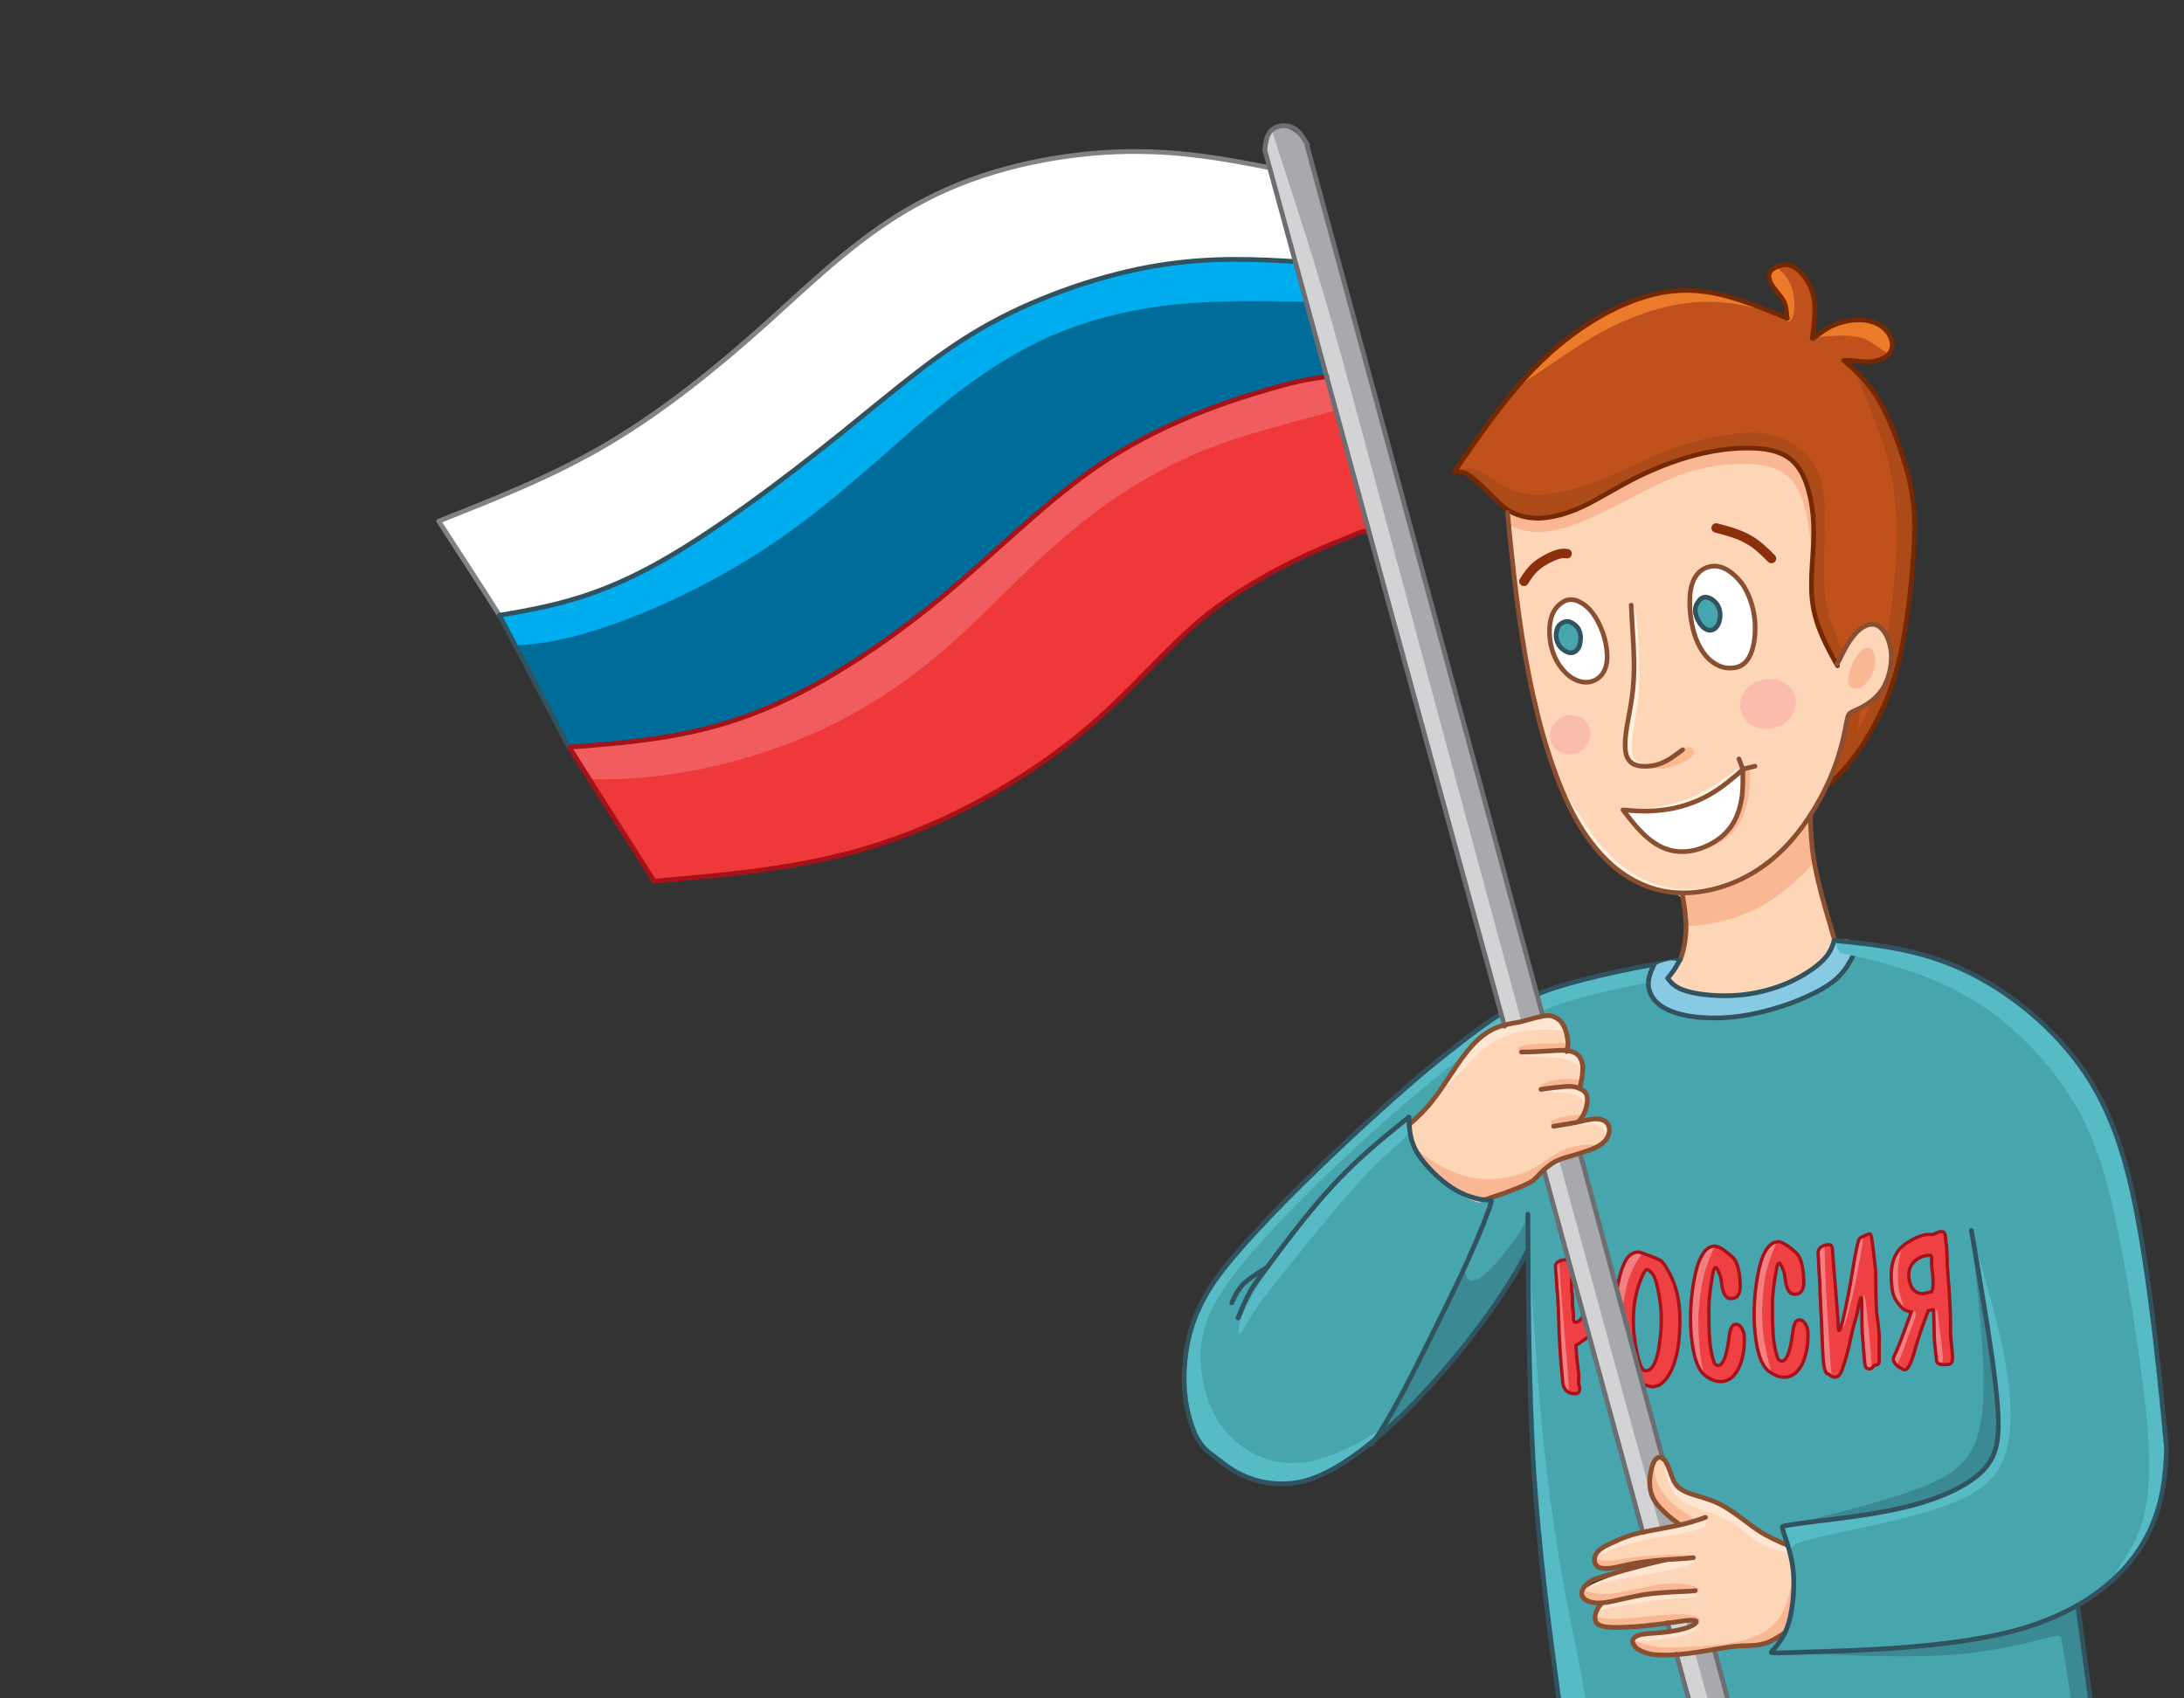 <svg xmlns="http://www.w3.org/2000/svg" xmlns:xlink="http://www.w3.org/1999/xlink" viewBox="0 0 450 350"><rect x="0" y="0" width="450" height="350" fill="#333333" stroke="none"/><path fill-rule="evenodd" clip-rule="evenodd" fill="#FDD6B7" d="M311 108.3c-.3-3.1-.6-7.3 2.2-12 2.8-4.8 8.8-10.2 17.6-13.2s20.4-3.7 27.9-2.5c7.4 1.1 10.6 4.1 13.7 8 3.1 3.9 6.1 8.8 8.9 14.3 2.9 5.5 5.7 11.5 7.2 17.7 1.5 6.1 1.7 12.3 1.1 17.2-.6 4.9-2.1 8.4-4 11.1-1.9 2.7-4.3 4.5-5.9 6.6-1.6 2.1-2.5 4.5-3.5 6.6-1 2.1-2.1 4.1-2.5 5.3-.5 1.2-.3 1.7-.3 3.2.1 1.5.1 4 .6 7.2s1.5 6.9 2.2 9.5c.7 2.6 1.1 4 1.3 5 .2 1 .2 1.7.1 3-.2 1.3-.5 3.3-3.1 6.3s-7.4 6.9-12.3 8.6c-4.9 1.7-9.8 1.3-13.2-.3-3.4-1.6-5.4-4.3-5.9-6.1-.5-1.8.5-2.6 1.4-3.6.8-1.1 1.5-2.4 2-3.6.4-1.2.6-2.2.7-3 .1-.8.2-1.3.1-2.4 0-1.1-.1-2.8-.3-4-.1-1.2-.2-1.9-.6-2.3-.4-.4-1-.6-2.1-.8-1.1-.2-2.6-.6-3.9-1-1.4-.5-2.6-1.1-3.8-1.9-1.3-.7-2.6-1.5-3.9-2.5-1.3-1-2.4-2.2-3.6-3.7-1.2-1.6-2.4-3.5-3.4-5.1-1-1.6-1.8-2.8-2.5-4.1-.8-1.3-1.5-2.7-2.4-5.2-.9-2.5-1.9-6.1-2.6-9-.7-2.9-1.1-5.1-1.5-6.8-.4-1.7-.8-2.9-1.3-5.2-.5-2.3-1.1-5.7-1.6-8.7s-.8-5.6-1.1-8.1c-.2-2.4-.4-4.6-.6-6.8-.4-2.4-.8-4.6-1.1-7.7z"/><defs><path id="a" d="M311 108.3c-.3-3.1-.6-7.3 2.2-12 2.8-4.8 8.8-10.2 17.6-13.2s20.4-3.7 27.9-2.5c7.4 1.1 10.6 4.1 13.7 8 3.1 3.9 6.1 8.8 8.9 14.3 2.9 5.5 5.7 11.5 7.2 17.7 1.5 6.1 1.7 12.3 1.1 17.2-.6 4.9-2.1 8.4-4 11.1-1.9 2.7-4.3 4.5-5.9 6.6-1.6 2.1-2.5 4.5-3.5 6.6-1 2.1-2.1 4.1-2.5 5.3-.5 1.2-.3 1.7-.3 3.2.1 1.5.1 4 .6 7.2s1.5 6.9 2.2 9.5c.7 2.6 1.1 4 1.3 5 .2 1 .2 1.7.1 3-.2 1.3-.5 3.3-3.1 6.3s-7.4 6.9-12.3 8.6c-4.9 1.7-9.8 1.3-13.2-.3-3.4-1.6-5.4-4.3-5.9-6.1-.5-1.8.5-2.6 1.4-3.6.8-1.1 1.5-2.4 2-3.6.4-1.2.6-2.2.7-3 .1-.8.2-1.3.1-2.4 0-1.1-.1-2.8-.3-4-.1-1.2-.2-1.9-.6-2.3-.4-.4-1-.6-2.1-.8-1.1-.2-2.6-.6-3.9-1-1.4-.5-2.6-1.1-3.8-1.9-1.3-.7-2.6-1.5-3.9-2.5-1.3-1-2.4-2.2-3.6-3.7-1.2-1.6-2.4-3.5-3.4-5.1-1-1.6-1.8-2.8-2.5-4.1-.8-1.3-1.5-2.7-2.4-5.2-.9-2.5-1.9-6.1-2.6-9-.7-2.9-1.1-5.1-1.5-6.8-.4-1.7-.8-2.9-1.3-5.2-.5-2.3-1.1-5.7-1.6-8.7s-.8-5.6-1.1-8.1c-.2-2.4-.4-4.6-.6-6.8-.4-2.4-.8-4.6-1.1-7.7z"/></defs><clipPath id="b"><use xlink:href="#a" overflow="visible"/></clipPath><path clip-path="url(#b)" fill-rule="evenodd" clip-rule="evenodd" fill="#FAB794" d="M346 191c3.5-.2 10.2-.6 16.6-4.1 6.4-3.5 12.5-10 14.9-14.1 2.4-4.1.9-5.9-.3-6.4-1.3-.5-2.4.2-4 1.9-1.6 1.6-3.8 4.2-5.9 6.3s-4.2 3.8-7.1 5.4c-2.9 1.6-6.7 3.1-9.4 3.8-2.7.7-4.4.5-6 .5-1.6 0-3.1.3-4 1-.8.7-1 1.9-.7 3 .3 1.1 1 2.1 1.5 2.6.5.4.9.3 4.4.1zM308.8 107.1c2.6 1.5 5.7 3 10.1 2.4 4.3-.5 9.9-3.1 14.9-5.7s9.5-5.1 14.4-6.6 10.3-1.9 14.2-1.4c3.9.5 6.4 2 8 5 1.6 3 2.4 7.5 2.7 11.5.3 4 .3 7.5 1.6 9.1 1.3 1.6 3.9 1.3 5.8-3.4 1.8-4.7 2.8-13.9.4-20s-8.1-9.1-20.1-10.2c-12-1.1-30.3-.2-41.3 1-11 1.1-14.7 2.5-16.4 4.9-1.7 2.3-1.5 5.6-.3 8 1.2 2.5 3.4 3.9 6 5.4z"/><path fill-rule="evenodd" clip-rule="evenodd" fill="#FFF" d="M134.1 116.9c12.3-6.6 27.5-18.1 39.3-27.6 11.8-9.5 20.2-16.9 30.8-22.7 10.6-5.8 23.4-10.1 34.5-11.9 11.1-1.8 20.4-1.3 29.8-.7-.1-.4-.2-.8-.4-1.2-.3-1.1-.6-2.1-.9-3l-.2-.5-4.3-14.4c-10.3-2-20.6-4-32.9-3.5-12.5.5-27.2 3.5-39.5 10-12.3 6.3-22.3 16.1-32.6 25.4-10.4 9.3-21.1 17.9-32.4 24.6s-23.1 11.3-34.9 16l12.5 19.4c9.4-1.6 18.8-3.3 31.2-9.9z"/><path fill-rule="evenodd" clip-rule="evenodd" fill="#006C99" d="M173.4 89.3c-11.8 9.5-27 21-39.3 27.6-12.3 6.6-21.7 8.2-31.1 9.9l14.3 27.2c12.4-1 24.8-1.9 37.8-6.9 13-4.9 26.6-13.9 38.4-23.6 11.9-9.8 22-20.3 33.3-27.9 11.3-7.6 23.7-12.1 32-14.6s12.5-3.1 16.7-3.7c-2.9-9.8-5.2-17.4-6.9-23.4-9.3-.6-18.7-1.2-29.8.7-11.1 1.8-23.9 6.1-34.5 11.9-10.7 5.9-19.1 13.3-30.9 22.8z"/><defs><path id="c" d="M173.4 89.3c-11.8 9.5-27 21-39.3 27.6-12.3 6.6-21.7 8.2-31.1 9.9l14.3 27.2c12.4-1 24.8-1.9 37.8-6.9 13-4.9 26.6-13.9 38.4-23.6 11.9-9.8 22-20.3 33.3-27.9 11.3-7.6 23.7-12.1 32-14.6s12.5-3.1 16.7-3.7c-2.9-9.8-5.2-17.4-6.9-23.4-9.3-.6-18.7-1.2-29.8.7-11.1 1.8-23.9 6.1-34.5 11.9-10.7 5.9-19.1 13.3-30.9 22.8z"/></defs><clipPath id="d"><use xlink:href="#c" overflow="visible"/></clipPath><path clip-path="url(#d)" fill-rule="evenodd" clip-rule="evenodd" fill="#00AEEF" stroke="#00AEEF" stroke-width=".682" stroke-miterlimit="2.613" d="M104 132.7c4.9 0 11.3-.6 21.1-4 9.8-3.3 22.9-9.4 34.7-17.5 11.8-8.1 22.3-18.1 31.1-25.6 8.8-7.4 16.1-12.2 23.3-15.7 7.3-3.4 14.6-5.5 21.9-6.7 7.3-1.2 14.7-1.5 22.5-1.5 7.8 0 16.1.5 21.2-.2 5.2-.6 7.2-2.4 7.6-4.2.4-1.8-.9-3.8-5.4-6.7-4.5-2.8-12.1-6.5-20.8-7.3-8.7-.7-18.5 1.5-30 4.2s-24.6 5.8-37.5 11.8c-12.9 6-25.5 14.9-38.9 23.1-13.4 8.2-27.7 15.7-37.8 20.4-10.1 4.7-16 6.6-20.5 9.6s-7.6 7.1-8 10.5c-.4 3.3 1.8 5.9 4.6 7.5 2.8 1.7 6 2.3 10.9 2.3z"/><path fill-rule="evenodd" clip-rule="evenodd" fill="#EF383A" d="M193.5 123.5c-11.9 9.8-25.5 18.7-38.4 23.6-13 4.9-25.4 5.9-37.8 6.9l17.5 27.6c15.8-1.4 31.7-2.7 47-7.8 15.3-5 30.1-13.7 40.8-22.5 10.8-8.8 17.5-17.7 26.4-24.8 9-7.1 20.2-12.3 26.5-14.8 6.4-2.5 7.9-2.4 9.5-2.3l-9.6-32.2c-4.2.6-8.4 1.1-16.7 3.7-8.3 2.5-20.7 7.1-32 14.6-11.2 7.7-21.3 18.2-33.2 28z"/><defs><path id="e" d="M193.5 123.5c-11.9 9.8-25.5 18.7-38.4 23.6-13 4.9-25.4 5.9-37.8 6.9l17.5 27.6c15.8-1.4 31.7-2.7 47-7.8 15.3-5 30.1-13.7 40.8-22.5 10.8-8.8 17.5-17.7 26.4-24.8 9-7.1 20.2-12.3 26.5-14.8 6.4-2.5 7.9-2.4 9.5-2.3l-9.6-32.2c-4.2.6-8.4 1.1-16.7 3.7-8.3 2.5-20.7 7.1-32 14.6-11.2 7.7-21.3 18.2-33.2 28z"/></defs><clipPath id="f"><use xlink:href="#e" overflow="visible"/></clipPath><path clip-path="url(#f)" fill-rule="evenodd" clip-rule="evenodd" fill="#F15D5E" stroke="#F15D5E" stroke-width=".682" stroke-miterlimit="2.613" d="M115.8 159.9c4.9.5 12.9.7 22.5-.7s20.9-4.5 30.8-9.1c9.9-4.6 18.5-10.6 26.2-17.3 7.6-6.7 14.3-14.1 22.3-21.1 8-7 17.3-13.6 27.9-18.2 10.6-4.6 22.7-7.2 31.2-9.7 8.5-2.6 13.5-5.2 14.2-7.2.7-2.1-2.8-3.6-9.5-3.4-6.7.2-16.7 2.2-27.4 5.1-10.7 2.9-22.1 6.7-30.6 11.2-8.5 4.5-14.1 9.7-21.3 15.5-7.2 5.8-16.1 12-25.2 17.2-9.1 5.2-18.6 9.3-26.9 12.1-8.3 2.7-15.4 4.1-22.2 6.1-6.8 2-13.4 4.7-17 7-3.7 2.3-4.4 4.2-4.6 5.9-.1 1.7.4 3.3 1.6 4.4 1.1 1 3 1.7 8 2.2z"/><path fill-rule="evenodd" clip-rule="evenodd" fill="#47A5AE" d="M367.9 336.2c-1.3.8-2.5 1.6-3.7 2.1-1.2.5-2.3.6-3.4.6s-2.3 0-4.4.3c-2.1.3-5.2.9-8.2 1.3s-5.9.6-7.9.2c-2-.3-3.2-1.2-3.7-2-.4-.8-.1-1.5 1-1.9 1.1-.4 3.1-.4 5.1-.6 2-.2 4-.6 5.3-1.1 1.3-.5 1.8-1.1 1.4-1.3-.4-.2-1.8-.1-3.7.2-1.9.3-4.5.6-7.2.9-2.7.3-5.7.4-7.4.2-1.7-.2-2.3-.8-2.4-1.5-.1-.7.1-1.5.4-2.1.3-.6.6-1 .9-1.3-1.2.1-2.1-.1-2.8-.4-.7-.3-1-.7-1.2-1.1-.1-.2-.1-.4-.1-.6 0-.2.1-.3.2-.5.3-.8 1.3-1.6 2.1-2 .9-.4 4.8-1.6 8.5-2.5 1.3-.5 2.7-1 4.1-1.4-1 .1-2 .2-3 .4-2.6.4-4.8 1-6.3 1.2s-2.3-.1-2.7-.8c-.4-.7-.4-1.7.3-2.5.7-.9 2.2-1.5 3.6-2.2 1.4-.6 2.8-1.2 5.1-1.8 2.2-.5 5.3-1 7.7-1.5l.5-.1c-.6-.5-1.3-1.1-2.3-1.9-1.1-1-2.6-2.3-3.3-3.9-.7-1.6-.6-3.5-.4-5 .3-1.5.7-2.6 1.3-3 .6-.4 1.3-.1 1.8.7.5.8.9 2 1.3 3.1s.9 2.1 2.2 2.8c1.3.7 3.4 1.2 5.3 1.9s3.5 1.5 5.2 2.7c1.7 1.2 3.5 2.7 5.4 3.9 1.9 1.2 3.8 2.1 5.8 2.9.4 1.5.9 3.4 1.1 5.4.3 3.3 0 7-.7 9.6-.1 1-.4 1.9-.8 2.6zm-58-124.9c1.1-.3 2.2-.5 3.2-.7 1.7-.4 3.1-.9 4.3-1.1 1.2-.3 2.2-.3 3 .2.9.4 1.6 1.3 2 2.4.4 1 .5 2.1.6 2.9 0 .7-.3 1.3-.3 1.7 1.1.1 2 .4 2.6 1.1.6.7.9 1.8.8 2.9 0 1.1-.3 2.5-.6 3.7.7.3 1.4.7 1.6 1.6.2.9-.1 2.4-.5 3.3-.4 1-.8 1.4-1.3 2 1.2-.3 2.2-.5 3.1-.6 1-.1 2.1.1 2.7.7.6.6.8 1.6.4 2.6-.3 1-1.2 1.9-2.7 2.6-1.4.7-3.4 1.2-4.9 1.7-1.6.4-2.8.8-3.9 1.5-.7.4-1.3.9-1.8 1.4-.4.4-.8.7-1.1 1-.8.8-1.2 1.3-2.4 1.8-1.1.6-2.9 1.2-4.7 1.9-1.7.6-3 1-3.8 1.3-.6 0-1.3-.1-2.2-.3-1.5-.4-3.4-1.1-5.7-2.8-2.3-1.7-5-4.5-6.4-6.9-1.1-1.9-1.4-3.7-1.5-5.4 1.9-1.7 3.4-3 5.4-5.6 2-2.6 4.1-6.2 6.1-8.8 2-2.6 3.8-4.2 5.8-5.2.7-.4 1.5-.7 2.2-.9zm120 10.2c-6.2-9.4-15.8-17.1-25-21.5-7.5-3.5-14.7-4.8-21.9-5.6-.7 1.6-1.3 3.2-2.4 4.8s-2.7 3.4-6.5 5.4c-3.8 1.9-9.8 4.1-15.5 4.9-5.7.8-10.9.2-14.2-1-3.2-1.3-4.5-3.2-4.7-4.9-.3-1.7.4-3.2 1.1-4.7-6.9 1.3-13.7 2.7-20.5 4.8-1.2.4-2.3.8-3.5 1.3-2.5 1.1-5 2.4-7.5 4-4.7 3-9.5 6.8-14.7 11.1-10.6 8.8-35.8 32-44.1 43.8-3.6 5.2-5.3 9.9-6 14.7-.7 4.9-.6 9.9 1 14.8s3.1 5.6 7.1 8.6c4.1 3.1 9.2 4.4 14.3 3.7 16-2.1 41.4-34.2 47.9-47.8.1 15.3.3 30.5 1.2 44.7 1.1 16.7 3.1 32.2 5.2 47.6h109.6l-2.6-19.7c5.8-3.3 9.9-7.3 12.6-11.4 4.5-6.7 5.4-13.8 5.7-20.9-1.6-16.2-3.1-31-5.3-43.9-2.3-12.6-5.1-23.5-11.3-32.8z"/><defs><path id="g" d="M367.9 336.2c-1.3.8-2.5 1.6-3.7 2.1-1.2.5-2.3.6-3.4.6s-2.3 0-4.4.3c-2.1.3-5.2.9-8.2 1.3s-5.9.6-7.9.2c-2-.3-3.2-1.2-3.7-2-.4-.8-.1-1.5 1-1.9 1.1-.4 3.1-.4 5.1-.6 2-.2 4-.6 5.3-1.1 1.3-.5 1.8-1.1 1.4-1.3-.4-.2-1.8-.1-3.7.2-1.9.3-4.5.6-7.2.9-2.7.3-5.7.4-7.4.2-1.7-.2-2.3-.8-2.4-1.5-.1-.7.1-1.5.4-2.1.3-.6.6-1 .9-1.3-1.2.1-2.1-.1-2.8-.4-.7-.3-1-.7-1.2-1.1-.1-.2-.1-.4-.1-.6 0-.2.1-.3.2-.5.3-.8 1.3-1.6 2.1-2 .9-.4 4.8-1.6 8.5-2.5 1.3-.5 2.7-1 4.1-1.4-1 .1-2 .2-3 .4-2.6.4-4.8 1-6.3 1.2s-2.3-.1-2.7-.8c-.4-.7-.4-1.7.3-2.5.7-.9 2.2-1.5 3.6-2.2 1.4-.6 2.8-1.2 5.1-1.8 2.2-.5 5.3-1 7.7-1.5l.5-.1c-.6-.5-1.3-1.1-2.3-1.9-1.1-1-2.6-2.3-3.3-3.9-.7-1.6-.6-3.5-.4-5 .3-1.5.7-2.6 1.3-3 .6-.4 1.3-.1 1.8.7.5.8.9 2 1.3 3.1s.9 2.1 2.2 2.8c1.3.7 3.4 1.2 5.3 1.9s3.5 1.5 5.2 2.7c1.7 1.2 3.5 2.7 5.4 3.9 1.9 1.2 3.8 2.1 5.8 2.9.4 1.5.9 3.4 1.1 5.4.3 3.3 0 7-.7 9.6-.1 1-.4 1.9-.8 2.6zm-58-124.9c1.1-.3 2.2-.5 3.2-.7 1.7-.4 3.1-.9 4.3-1.1 1.2-.3 2.2-.3 3 .2.9.4 1.6 1.3 2 2.4.4 1 .5 2.1.6 2.9 0 .7-.3 1.3-.3 1.7 1.1.1 2 .4 2.6 1.1.6.7.9 1.8.8 2.9 0 1.1-.3 2.5-.6 3.7.7.3 1.4.7 1.6 1.6.2.9-.1 2.4-.5 3.3-.4 1-.8 1.4-1.3 2 1.2-.3 2.2-.5 3.1-.6 1-.1 2.1.1 2.7.7.6.6.8 1.6.4 2.6-.3 1-1.2 1.9-2.7 2.6-1.4.7-3.4 1.2-4.9 1.7-1.6.4-2.8.8-3.9 1.5-.7.4-1.3.9-1.8 1.4-.4.4-.8.7-1.1 1-.8.8-1.2 1.3-2.4 1.8-1.1.6-2.9 1.2-4.7 1.9-1.7.6-3 1-3.8 1.3-.6 0-1.3-.1-2.2-.3-1.5-.4-3.4-1.1-5.7-2.8-2.3-1.7-5-4.5-6.4-6.9-1.1-1.9-1.4-3.7-1.5-5.4 1.9-1.7 3.4-3 5.4-5.6 2-2.6 4.1-6.2 6.1-8.8 2-2.6 3.8-4.2 5.8-5.2.7-.4 1.5-.7 2.2-.9zm120 10.2c-6.2-9.4-15.8-17.1-25-21.5-7.5-3.5-14.7-4.8-21.9-5.6-.7 1.6-1.3 3.2-2.4 4.8s-2.7 3.4-6.5 5.4c-3.8 1.9-9.8 4.1-15.5 4.9-5.7.8-10.9.2-14.2-1-3.2-1.3-4.5-3.2-4.7-4.9-.3-1.7.4-3.2 1.1-4.7-6.9 1.3-13.7 2.7-20.5 4.8-1.2.4-2.3.8-3.5 1.3-2.5 1.1-5 2.4-7.5 4-4.7 3-9.5 6.8-14.7 11.1-10.6 8.8-35.8 32-44.1 43.8-3.6 5.2-5.3 9.9-6 14.7-.7 4.9-.6 9.9 1 14.8s3.1 5.6 7.1 8.6c4.1 3.1 9.2 4.4 14.3 3.7 16-2.1 41.4-34.2 47.9-47.8.1 15.3.3 30.5 1.2 44.7 1.1 16.7 3.1 32.2 5.2 47.6h109.6l-2.6-19.7c5.8-3.3 9.9-7.3 12.6-11.4 4.5-6.7 5.4-13.8 5.7-20.9-1.6-16.2-3.1-31-5.3-43.9-2.3-12.6-5.1-23.5-11.3-32.8z"/></defs><clipPath id="h"><use xlink:href="#g" overflow="visible"/></clipPath><path clip-path="url(#h)" fill-rule="evenodd" clip-rule="evenodd" fill="#57BBC6" d="M340.7 202.3c-5 .9-12.5 2.4-18.9 4.5-6.5 2.1-11.9 4.9-18.9 9.9-7 5-15.5 12.3-23.3 19.5-7.8 7.2-15 14.3-20.5 20.6-5.6 6.3-9.5 11.7-11 17.3-1.5 5.6-.5 11.4 1.4 15.9 1.9 4.4 4.9 7.4 8.3 9.3 3.5 1.9 7.5 2.7 11.9 1.9 4.4-.8 9.2-3.2 12-4.9 2.8-1.7 3.5-2.7 3.5-1.5 0 1.2-.6 4.6-1.3 8-.7 3.4-1.6 6.7-5.9 8.6-4.3 1.8-12.2 2.2-20.4.3-8.2-1.8-16.9-5.9-22.4-13.7-5.5-7.9-7.7-19.5-4.2-31.4 3.5-11.9 12.8-23.9 27.4-35.6 14.6-11.8 34.4-23.3 49.2-29.4 14.8-6.1 24.6-6.8 30.9-6.9s9 .4 10.5 1.6c1.5 1.2 1.8 3 .6 4-1.2.9-3.8 1.1-8.9 2z"/><path clip-path="url(#h)" fill-rule="evenodd" clip-rule="evenodd" fill="#3B8A93" d="M301.5 262.2c.5-.6.4.7.9 1.3.5.6 1.8.7 3.8-1.1 2-1.8 4.9-5.5 6.5-7.8 1.6-2.3 1.8-3.4 1.9-3.9.1-.5.1-.5.1 1.3s0 5.3-.6 9.6c-.6 4.2-1.9 9.2-4.5 14.3-2.5 5.1-6.4 10.4-10.5 15.2-4.1 4.8-8.5 9.2-11.7 10.7-3.2 1.5-5.2.1-5.5-1.6-.3-1.7 1.2-3.8 3.1-7 2-3.2 4.4-7.6 6.7-12.1 2.4-4.5 4.6-9.1 6.3-12.5 1.9-3.5 3-5.9 3.5-6.4z"/><path clip-path="url(#h)" fill-rule="evenodd" clip-rule="evenodd" fill="#57BBC6" d="M315.1 258.3c.5 7.5 1.4 23.1 2.7 36.6 1.3 13.5 3.1 24.9 4.9 34.5 1.8 9.6 3.6 17.4 4.1 21.7.5 4.3-.4 5.1-3.1 5-2.7 0-7.3-.9-10.1-6.7s-4-16.5-4.9-28.1c-1-11.6-1.8-23.9-1.1-34 .7-10.1 3-17.9 4.3-22.2 1.3-4.3 1.7-5 2-5.8.3-.9.6-2 .6-3.3.1-1.3-.1-2.7-.1-3.7.1-1 .2-1.6.7 6z"/><path clip-path="url(#h)" fill-rule="evenodd" clip-rule="evenodd" fill="#3B8A93" d="M373.8 313c3.8-1 14-3.5 20.8-6 6.8-2.5 10.2-5 12.1-9.1 1.9-4.1 2.2-9.9 1.9-17.5-.4-7.7-1.4-17.2-2-22s-.5-4.8.2-.2 2.2 13.7 3.1 20.7c.9 7 1.3 11.8 1.3 15.1 0 3.3-.2 5-1.3 6.8-1.1 1.8-3 3.7-5.5 5.3-2.5 1.6-5.5 2.8-8.8 3.7-3.4.9-7.1 1.6-10.6 2.1s-6.8.8-9.7 1.2c-2.9.5-5.3.9-1.5-.1zM372.2 340.7c5.7.3 18.6 1 28.5.4 9.9-.6 16.9-2.5 20.4-3.4 3.5-.9 3.5-.9 3.8 1 .3 1.9 1 5.8 1.5 9.4.4 3.6.6 6.9 1.2 8.7.6 1.8 1.5 2 2.1 1.4.6-.7.7-2.3.8-4.1.1-1.8 0-3.9-.3-7s-.9-7.2-1.2-10.1c-.4-2.9-.6-4.5-.7-5.3-.1-.8-.1-.8-1.5-.2-1.4.6-4.1 1.9-7.2 2.9-3.1 1.1-6.5 2-10.8 2.8-4.3.8-9.6 1.5-14.2 2s-8.7.7-12.8.9c-4.1.2-8.3.3-11.1.4-2.8-.1-4.2-.1 1.5.2z"/><defs><path id="i" d="M-484.6 9.6h973.8v340.8h-973.8V9.6z"/></defs><clipPath id="j"><use xlink:href="#i" overflow="visible"/></clipPath><path clip-path="url(#j)" fill="none" stroke="#31535F" stroke-width=".974" stroke-linecap="round" stroke-linejoin="round" stroke-miterlimit="22.926" d="M428.1 330.8c.9 6.6 1.8 13.2 2.7 19.9"/><path fill="#EF4044" d="M330.8 266.1c.1 1.7-.1 3.4-.7 5.2-.6 1.7-1.4 3.1-2.5 4-.7.4-1.6 1.1-2.9 2l.2 2.6c0 .3.1.9.2 1.6.1.7.1 1.3.2 1.6v1.1c0 .5-.1.8 0 1.1 0 .1 0 .2.1.3.1.1.1.2.1.3 0 .8-.2 1.3-.8 1.3-1.6.1-2.5-.7-2.7-2.3-.2-2-.5-5.1-.7-9.3 0-.7-.1-1.7-.1-3-.1-1.3-.1-2.4-.1-3-.1-.9-.1-2.4-.3-4.2-.1-1.9-.2-3.3-.3-4.2-.1-1 .7-1.5 2.2-1.6l1.6-.1c.7-.1 1.4 0 1.9.2 1.1.3 2.2 1.2 3.2 2.5.8 1.2 1.3 2.5 1.4 3.9zm-3.8.4c-.1-1-.2-1.8-.5-2.3-.4-.6-.9-.9-1.7-.9h-.5c-.3 0-.4.1-.5.3v2c0 .2 0 .5.1.9s.1.7.1.9v1.6c0 .2 0 .4.1.8 0 .3.1.6.1.8v1.1c0 .5.2.8.4.8.8-.1 1.4-.7 1.9-2.1.5-1 .6-2.3.5-3.9zm19.1 4c.1 2.5 0 5-.4 7.4-.5 2.9-1.4 5.1-2.6 6.5-.6.7-1.2 1.1-1.6 1.2-.1 0-.2 0-.5.1-.2 0-.4.1-.5.1-.2 0-.5-.1-.9-.2-.2-.1-.6-.2-1-.3-.7-.1-1.4-.6-2.1-1.5-1.2-1.5-2.1-3.1-2.7-4.7-.5-1.5-.8-3.4-1-5.7-.1-2.3 0-4.7.3-7.1.4-2.8 1-5 1.9-6.6.6-1.1 1.5-1.6 2.5-1.7.3 0 1.2.3 2.7.9.4.1 1 .4 1.9.8.4.3.8.8 1.2 1.5 1.7 2.6 2.6 5.7 2.8 9.3zm-3.9-.9c-.1-.8-.2-2-.5-3.4-.3-1.5-.6-2.6-.9-3.2-.2-.4-.5-.7-.8-1-.3-.3-.6-.4-.7-.4-.1 0-.3.2-.6.7-.2.3-.4.8-.7 1.6-1.2 3-1.6 6.3-1.4 10 .1 1.4.3 3 .7 4.9.5 2.5 1.1 3.7 1.8 3.7 1.4-.1 2.3-1.9 2.8-5.4.4-2.6.5-5.1.3-7.5zm17.2 5.8c.1 2.2-.2 4.2-.9 6-.9 2.1-2.1 3.2-3.7 3.3-.7.1-1.5-.1-2.3-.5-.8-.4-1.5-.9-1.9-1.5-1.2-1.5-1.9-4.4-2.2-8.5-.2-3.3 0-6.7.6-10.1.8-4.7 2.2-7.1 4.1-7.3.8-.1 2 .6 3.7 2.1 1 .8 1.5 2.4 1.7 4.7.1 1.3.1 2.2-.1 2.7-.2.8-.8 1.3-1.6 1.3-1.1.1-1.7-.8-2-2.6-.1-.5-.1-1-.2-1.4-.1-.5-.2-.9-.4-1.3-.3-.7-.5-1.1-.7-1.1-.2 0-.4.3-.5.9-.6 3.2-.9 5.7-.9 7.5 0 1.8 0 3.7.1 5.4.1 2.4.5 4.4 1 5.8.1.4.5.6.9.6.8-.1 1.4-1.4 1.9-4 .1-.9.3-1.8.4-2.7.2-1.2.7-1.8 1.2-1.8s.9.2 1.2.7c.4.6.6 1.2.6 1.8zm13.1-.9c.1 2.2-.2 4.2-.9 6-.9 2.1-2.1 3.2-3.7 3.3-.7.1-1.5-.1-2.3-.5-.8-.4-1.5-.9-1.9-1.5-1.2-1.5-1.9-4.4-2.2-8.5-.2-3.3 0-6.7.6-10.1.8-4.7 2.2-7.1 4.1-7.3.8-.1 2 .6 3.7 2.1 1 .8 1.5 2.4 1.7 4.7.1 1.3.1 2.2-.1 2.7-.2.8-.8 1.3-1.6 1.3-1.1.1-1.7-.8-2-2.6-.1-.5-.1-1-.2-1.4-.1-.5-.2-.9-.4-1.3-.3-.7-.5-1.1-.7-1.1-.2 0-.4.3-.5.9-.6 3.2-.9 5.7-.9 7.5 0 1.8 0 3.7.1 5.4.1 2.4.5 4.4 1 5.8.1.4.5.6.9.6.8-.1 1.4-1.4 1.9-4 .1-.9.3-1.8.4-2.7.2-1.2.7-1.8 1.2-1.8s.9.2 1.2.7c.4.6.6 1.2.6 1.8zm14.7.5v5c0 .5 0 .9-.1 1-.1.2-.3.2-.6.3-.2 0-.4.1-.6.4-.2.3-.5.4-.7.4-.5 0-.8-.2-.9-.8-.1-.2-.1-.8-.2-1.6 0-.3 0-.7-.1-1.2 0-.6-.1-1-.1-1.2 0-.3 0-.7-.1-1.3 0-.6-.1-1-.1-1.3 0-.5-.1-2.2-.1-5v-1.6c0-.5-.1-.7-.1-.7-.1 0-.3.5-.5 1.4-.1.4-.2 1-.3 1.7-.5 1.7-1 3.5-1.4 5.4-.4 2.1-1 4.2-1.7 6.3-.4 1-.8 1.6-1.5 1.6-.3 0-.6-.1-.9-.3-.3-.2-.5-.4-.6-.4-.5 0-.9-1.3-1-4.1-.1-.9-.1-2.4-.2-4.3s-.1-3.3-.2-4.3c0-.5-.1-1.4-.1-2.4-.1-1.1-.1-1.9-.1-2.4 0-.8-.1-2-.2-3.6s-.1-2.8-.2-3.6c-.1-1.1.7-1.8 2.2-1.9.3 0 .5.1.6.3.1.2.2.5.2 1 .1 1.4.2 3.6.5 6.4.2 2.9.4 5 .5 6.4 0 .3.1.9.1 1.6 0 .7.1 1.2.1 1.6 0 .2.1.4.1.4.2 0 .4-.6.7-1.7.5-2.1 1.1-4.8 1.7-8.2.3-1.6.5-3.2.8-4.8.5-2.6.8-4 1-4.2.2-.2.5-.4 1-.6.5-.2.8-.4 1-.4.2 0 .3 0 .4.2.1.1.2 1.2.5 3.2.2 1.7.3 2.9.4 3.6.1.9.1 2.2.1 4 0 1.8.1 3.1.1 4 0 .7.1 1.7.3 3 .2 1.1.2 2.1.3 2.7zm14.7-.1c0 .5.1 1.3.2 2.3.1 1 .2 1.8.2 2.3 0 .6 0 1.1-.2 1.3-.2.3-.5.4-1 .4-1.4.1-2.1-.2-2.1-.9 0-.4-.1-1-.2-1.8s-.1-1.4-.2-1.8c0-.7-.1-1.8-.1-3.3 0-1.5-.1-2.5-.1-3.3 0-.2-.1-.3-.2-.2-.2 0-.5.1-.9.2-.5 1.4-1.1 2.9-1.6 4.4l-.4 1.2c-.4 1.2-.7 2.4-1.1 3.7-.6 1.9-1.2 2.8-1.6 2.9-.3 0-.8-.2-1.5-.7-.6-.5-1-1-1-1.4 0-.3.1-.6.3-1 .7-1.4 1.8-4.4 3.4-8.8-.9-.2-1.5-.5-1.8-.8-.9-.9-1.5-1.7-1.8-2.6-.3-.7-.4-1.8-.5-3.2-.2-3.6.8-6.1 3.1-7.6 1.7-1.1 3.1-1.7 4.3-1.8h1c.2 0 .5-.1.9-.3.4-.2.7-.3.9-.3.4 0 .7.1.8.4.1.1.1.6.2 1.2 0 .2 0 .5.1.9s.1.7.1.9c0 .5.1 1.2.1 2.2 0 1 0 1.7.1 2.2 0 .6.1 1.6.2 2.9.1 1.3.2 2.2.2 2.9.1 1.7.2 3.8.2 6.2v1.3zm-3.6-10.9c-.1-1.2-.1-2-.2-2.3-.1-.6-.1-.9-.1-1.1v-.7-.7c0-.3-.1-.4-.2-.5h-.5c-1.1.1-2 .5-2.8 1.2-.9.9-1.3 1.9-1.2 3.2.1 1.1.4 2 .9 2.6.5.6 1.2.9 2 .9.2 0 .5-.1.9-.2s.7-.2.9-.2c.3-.5.3-1.2.3-2.2z"/><defs><path id="k" d="M330.8 266.1c.1 1.7-.1 3.4-.7 5.2-.6 1.7-1.4 3.1-2.5 4-.7.4-1.6 1.1-2.9 2l.2 2.6c0 .3.1.9.2 1.6.1.7.1 1.3.2 1.6v1.1c0 .5-.1.8 0 1.1 0 .1 0 .2.1.3.1.1.1.2.1.3 0 .8-.2 1.3-.8 1.3-1.6.1-2.5-.7-2.7-2.3-.2-2-.5-5.1-.7-9.3 0-.7-.1-1.7-.1-3-.1-1.3-.1-2.4-.1-3-.1-.9-.1-2.4-.3-4.2-.1-1.9-.2-3.3-.3-4.2-.1-1 .7-1.5 2.2-1.6l1.6-.1c.7-.1 1.4 0 1.9.2 1.1.3 2.2 1.2 3.2 2.5.8 1.2 1.3 2.5 1.4 3.9zm-3.8.4c-.1-1-.2-1.8-.5-2.3-.4-.6-.9-.9-1.7-.9h-.5c-.3 0-.4.1-.5.3v2c0 .2 0 .5.1.9s.1.7.1.9v1.6c0 .2 0 .4.1.8 0 .3.1.6.1.8v1.1c0 .5.2.8.4.8.8-.1 1.4-.7 1.9-2.1.5-1 .6-2.3.5-3.9zm19.1 4c.1 2.5 0 5-.4 7.4-.5 2.9-1.4 5.1-2.6 6.5-.6.7-1.2 1.1-1.6 1.2-.1 0-.2 0-.5.1-.2 0-.4.1-.5.1-.2 0-.5-.1-.9-.2-.2-.1-.6-.2-1-.3-.7-.1-1.4-.6-2.1-1.5-1.2-1.5-2.1-3.1-2.7-4.7-.5-1.5-.8-3.4-1-5.7-.1-2.3 0-4.7.3-7.1.4-2.8 1-5 1.9-6.6.6-1.1 1.5-1.6 2.5-1.7.3 0 1.2.3 2.7.9.4.1 1 .4 1.9.8.4.3.8.8 1.2 1.5 1.7 2.6 2.6 5.7 2.8 9.3zm-3.9-.9c-.1-.8-.2-2-.5-3.4-.3-1.5-.6-2.6-.9-3.2-.2-.4-.5-.7-.8-1-.3-.3-.6-.4-.7-.4-.1 0-.3.2-.6.7-.2.3-.4.8-.7 1.6-1.2 3-1.6 6.3-1.4 10 .1 1.4.3 3 .7 4.9.5 2.5 1.1 3.7 1.8 3.7 1.4-.1 2.3-1.9 2.8-5.4.4-2.6.5-5.1.3-7.5zm17.2 5.8c.1 2.2-.2 4.2-.9 6-.9 2.1-2.1 3.2-3.7 3.3-.7.1-1.5-.1-2.3-.5-.8-.4-1.5-.9-1.9-1.5-1.2-1.5-1.9-4.4-2.2-8.5-.2-3.3 0-6.7.6-10.1.8-4.7 2.2-7.1 4.1-7.3.8-.1 2 .6 3.7 2.1 1 .8 1.5 2.4 1.7 4.7.1 1.3.1 2.2-.1 2.7-.2.8-.8 1.3-1.6 1.3-1.1.1-1.7-.8-2-2.6-.1-.5-.1-1-.2-1.4-.1-.5-.2-.9-.4-1.3-.3-.7-.5-1.1-.7-1.1-.2 0-.4.3-.5.9-.6 3.2-.9 5.7-.9 7.5 0 1.8 0 3.7.1 5.4.1 2.4.5 4.4 1 5.8.1.4.5.6.9.6.8-.1 1.4-1.4 1.9-4 .1-.9.3-1.8.4-2.7.2-1.2.7-1.8 1.2-1.8s.9.2 1.2.7c.4.6.6 1.2.6 1.8zm13.1-.9c.1 2.2-.2 4.2-.9 6-.9 2.1-2.1 3.2-3.7 3.3-.7.1-1.5-.1-2.3-.5-.8-.4-1.5-.9-1.9-1.5-1.2-1.5-1.9-4.4-2.2-8.5-.2-3.3 0-6.7.6-10.1.8-4.7 2.2-7.1 4.1-7.3.8-.1 2 .6 3.7 2.1 1 .8 1.5 2.4 1.7 4.7.1 1.3.1 2.2-.1 2.7-.2.8-.8 1.3-1.6 1.3-1.1.1-1.7-.8-2-2.6-.1-.5-.1-1-.2-1.4-.1-.5-.2-.9-.4-1.3-.3-.7-.5-1.1-.7-1.1-.2 0-.4.3-.5.9-.6 3.2-.9 5.7-.9 7.5 0 1.8 0 3.7.1 5.4.1 2.4.5 4.4 1 5.8.1.4.5.6.9.6.8-.1 1.4-1.4 1.9-4 .1-.9.3-1.8.4-2.7.2-1.2.7-1.8 1.2-1.8s.9.2 1.2.7c.4.6.6 1.2.6 1.8zm14.7.5v5c0 .5 0 .9-.1 1-.1.2-.3.2-.6.3-.2 0-.4.1-.6.4-.2.3-.5.4-.7.4-.5 0-.8-.2-.9-.8-.1-.2-.1-.8-.2-1.6 0-.3 0-.7-.1-1.2 0-.6-.1-1-.1-1.2 0-.3 0-.7-.1-1.3 0-.6-.1-1-.1-1.3 0-.5-.1-2.2-.1-5v-1.6c0-.5-.1-.7-.1-.7-.1 0-.3.5-.5 1.4-.1.4-.2 1-.3 1.7-.5 1.7-1 3.5-1.4 5.4-.4 2.1-1 4.2-1.7 6.3-.4 1-.8 1.6-1.5 1.6-.3 0-.6-.1-.9-.3-.3-.2-.5-.4-.6-.4-.5 0-.9-1.3-1-4.1-.1-.9-.1-2.4-.2-4.3s-.1-3.3-.2-4.3c0-.5-.1-1.4-.1-2.4-.1-1.1-.1-1.9-.1-2.4 0-.8-.1-2-.2-3.6s-.1-2.8-.2-3.6c-.1-1.1.7-1.8 2.2-1.9.3 0 .5.1.6.3.1.2.2.5.2 1 .1 1.4.2 3.6.5 6.4.2 2.9.4 5 .5 6.4 0 .3.1.9.1 1.6 0 .7.1 1.2.1 1.6 0 .2.1.4.1.4.2 0 .4-.6.7-1.7.5-2.1 1.1-4.8 1.7-8.2.3-1.6.5-3.2.8-4.8.5-2.6.8-4 1-4.2.2-.2.5-.4 1-.6.5-.2.8-.4 1-.4.2 0 .3 0 .4.2.1.1.2 1.2.5 3.2.2 1.7.3 2.9.4 3.6.1.9.1 2.2.1 4 0 1.8.1 3.1.1 4 0 .7.1 1.7.3 3 .2 1.1.2 2.1.3 2.7zm14.7-.1c0 .5.1 1.3.2 2.3.1 1 .2 1.8.2 2.3 0 .6 0 1.1-.2 1.3-.2.3-.5.4-1 .4-1.4.1-2.1-.2-2.1-.9 0-.4-.1-1-.2-1.8s-.1-1.4-.2-1.8c0-.7-.1-1.8-.1-3.3 0-1.5-.1-2.5-.1-3.3 0-.2-.1-.3-.2-.2-.2 0-.5.1-.9.2-.5 1.4-1.1 2.9-1.6 4.4l-.4 1.2c-.4 1.2-.7 2.4-1.1 3.7-.6 1.9-1.2 2.8-1.6 2.9-.3 0-.8-.2-1.5-.7-.6-.5-1-1-1-1.4 0-.3.1-.6.3-1 .7-1.4 1.8-4.4 3.4-8.8-.9-.2-1.5-.5-1.8-.8-.9-.9-1.5-1.7-1.8-2.6-.3-.7-.4-1.8-.5-3.2-.2-3.6.8-6.1 3.1-7.6 1.7-1.1 3.1-1.7 4.3-1.8h1c.2 0 .5-.1.9-.3.4-.2.7-.3.9-.3.4 0 .7.1.8.4.1.1.1.6.2 1.2 0 .2 0 .5.1.9s.1.7.1.9c0 .5.1 1.2.1 2.2 0 1 0 1.7.1 2.2 0 .6.1 1.6.2 2.9.1 1.3.2 2.2.2 2.9.1 1.7.2 3.8.2 6.2v1.3zm-3.6-10.9c-.1-1.2-.1-2-.2-2.3-.1-.6-.1-.9-.1-1.1v-.7-.7c0-.3-.1-.4-.2-.5h-.5c-1.1.1-2 .5-2.8 1.2-.9.9-1.3 1.9-1.2 3.2.1 1.1.4 2 .9 2.6.5.6 1.2.9 2 .9.2 0 .5-.1.9-.2s.7-.2.9-.2c.3-.5.3-1.2.3-2.2z"/></defs><clipPath id="l"><use xlink:href="#k" overflow="visible"/></clipPath><path clip-path="url(#l)" fill-rule="evenodd" clip-rule="evenodd" fill="#F37F81" d="M321.3 260.7c.2 2.9.5 8.1 1 13.3.4 5.2 1 10.4.9 13.2 0 2.8-.7 3.2-1.4 1.7-.8-1.5-1.7-4.9-2.2-10.3-.5-5.4-.6-12.9-.3-16.8.3-4 1-4.4 1.4-4.4.4-.1.4.4.6 3.3zM338.6 258c-.6.8-1.7 2.2-2.6 4.5-.9 2.3-1.6 5.5-1.7 8.6-.1 3.1.3 6 1.1 8.3.8 2.3 1.9 4 2.4 5.3.5 1.2.5 2-.5 1.7-1-.2-2.9-1.5-4.4-4.3-1.5-2.8-2.6-7.1-2.4-11.2.2-4 1.7-7.7 2.9-10.6 1.2-2.9 2-4.9 2.9-5.8.9-.9 1.8-.7 2.3-.2.5.5.5 1.4.5 1.9.1.7.1 1-.5 1.8zM353.6 256.2c-.4 1-1.3 2.7-2.1 5.2s-1.3 5.7-1.5 9c-.2 3.3.1 6.8.4 9.1.3 2.2.6 3.2.9 3.8.3.6.7.8.4 1.2-.3.4-1.1 1-2.1.1-.9-.9-1.9-3.3-2.4-7s-.6-8.8-.3-12.9 1-7.1 2.1-8.6 2.7-1.5 3.6-1.3c1.1.1 1.4.4 1 1.4zM366.5 254.8c-.4 1.3-1.6 3.6-2.4 6.7-.8 3.1-1.1 6.9-1 10.4s.8 6.6 1.3 8.7c.5 2.1.9 3.2.8 4.1-.1.8-.6 1.4-1.6-.4-.9-1.8-2.2-6-2.9-10-.7-4-.7-7.6-.3-11.1.4-3.5 1.2-6.7 2.3-8.4 1-1.7 2.3-2 3-1.9.9.1 1.2.6.8 1.9zM375.9 256.1c.1 1.8.1 5 .3 8.9.2 3.9.5 8.5.7 11.7.2 3.2.3 4.9.4 5.9.2.9.5 1 .3 1.2-.2.2-.8.5-1.5.3-.7-.3-1.6-1.1-2.1-5.6-.5-4.4-.7-12.5-.8-17.3 0-4.8.1-6.4.5-7.1.4-.7 1-.6 1.4-.4.6.2.7.6.8 2.4zM384 254.6c-.3 2.4-1.1 6.7-1.8 10.3-.8 3.6-1.5 6.3-2 7.7-.5 1.4-.8 1.4-.7.1.1-1.3.6-3.8 1-7.1.5-3.3.9-7.3 1.5-9.7.6-2.4 1.4-3.3 1.8-3.6.4-.3.5 0 .2 2.3zM383.5 268.5c.3-1.6.5-1.8.7-1.3.2.5.3 1.8.6 4.5s.7 6.7.8 9.6c.1 2.9-.1 4.6-.6 3.5-.5-1.1-1.4-5-1.7-8.4-.3-3.4 0-6.3.2-7.9zM392.9 254.5c-.4 1.1-1.2 3-1.6 5.1-.4 2.1-.3 4.5 0 6.4.4 1.8 1 3.1 1 4.1 0 1.1-.7 1.9-1.3 1.4-.6-.6-1.1-2.6-1.8-4.9-.7-2.3-1.5-5-1.3-7.2.2-2.2 1.5-4 2.5-5 1-1.1 1.7-1.4 2.2-1.4.5-.1.6.3.3 1.5zM394.3 270.2c.2 0 .6.1.4.8-.1.7-.7 2.1-1.3 3.8-.7 1.8-1.4 4-2 5.4-.6 1.4-1.1 2-1.5 1.4s-.7-2.3-.2-4.4c.5-2.1 1.9-4.7 2.7-5.9.8-1.2 1.2-1.1 1.4-1.1h.5zM398.2 270.5c.4-.6.7-.7.9-.4.2.2.2.8.3 1.8.1 1.1.3 2.6.5 4.1.2 1.4.4 2.8.4 3.8 0 1.1-.2 1.9-.7 1.9-.6 0-1.5-.8-2.1-2.3-.5-1.5-.7-3.8-.5-5.4.3-1.8.8-2.9 1.2-3.5z"/><path fill="none" stroke="#A61219" stroke-width=".682" stroke-miterlimit="2.613" d="M330.8 266.1c.1 1.7-.1 3.4-.7 5.2-.6 1.7-1.4 3.1-2.5 4-.7.4-1.6 1.1-2.9 2l.2 2.6c0 .3.1.9.2 1.6.1.7.1 1.3.2 1.6v1.1c0 .5-.1.8 0 1.1 0 .1 0 .2.1.3.1.1.1.2.1.3 0 .8-.2 1.3-.8 1.3-1.6.1-2.5-.7-2.7-2.3-.2-2-.5-5.1-.7-9.3 0-.7-.1-1.7-.1-3-.1-1.3-.1-2.4-.1-3-.1-.9-.1-2.4-.3-4.2-.1-1.9-.2-3.3-.3-4.2-.1-1 .7-1.5 2.2-1.6l1.6-.1c.7-.1 1.4 0 1.9.2 1.1.3 2.2 1.2 3.2 2.5.8 1.2 1.3 2.5 1.4 3.9zm-3.8.4c-.1-1-.2-1.8-.5-2.3-.4-.6-.9-.9-1.7-.9h-.5c-.3 0-.4.1-.5.3v2c0 .2 0 .5.1.9s.1.7.1.9v1.6c0 .2 0 .4.1.8 0 .3.1.6.1.8v1.1c0 .5.2.8.4.8.8-.1 1.4-.7 1.9-2.1.5-1 .6-2.3.5-3.9zm19.1 4c.1 2.5 0 5-.4 7.4-.5 2.9-1.4 5.1-2.6 6.5-.6.7-1.2 1.1-1.6 1.2-.1 0-.2 0-.5.1-.2 0-.4.1-.5.1-.2 0-.5-.1-.9-.2-.2-.1-.6-.2-1-.3-.7-.1-1.4-.6-2.1-1.5-1.2-1.5-2.1-3.1-2.7-4.7-.5-1.5-.8-3.4-1-5.7-.1-2.3 0-4.7.3-7.1.4-2.8 1-5 1.9-6.6.6-1.1 1.5-1.6 2.5-1.7.3 0 1.2.3 2.7.9.4.1 1 .4 1.9.8.4.3.8.8 1.2 1.5 1.7 2.6 2.6 5.7 2.8 9.3zm-3.9-.9c-.1-.8-.2-2-.5-3.4-.3-1.5-.6-2.6-.9-3.2-.2-.4-.5-.7-.8-1-.3-.3-.6-.4-.7-.4-.1 0-.3.2-.6.7-.2.3-.4.8-.7 1.6-1.2 3-1.6 6.3-1.4 10 .1 1.4.3 3 .7 4.9.5 2.5 1.1 3.7 1.8 3.7 1.4-.1 2.3-1.9 2.8-5.4.4-2.6.5-5.1.3-7.5zm17.2 5.8c.1 2.2-.2 4.2-.9 6-.9 2.1-2.1 3.2-3.7 3.3-.7.1-1.5-.1-2.3-.5-.8-.4-1.5-.9-1.9-1.5-1.2-1.5-1.9-4.4-2.2-8.5-.2-3.3 0-6.7.6-10.1.8-4.7 2.2-7.1 4.1-7.3.8-.1 2 .6 3.7 2.1 1 .8 1.5 2.4 1.7 4.7.1 1.3.1 2.2-.1 2.7-.2.8-.8 1.3-1.6 1.3-1.1.1-1.7-.8-2-2.6-.1-.5-.1-1-.2-1.4-.1-.5-.2-.9-.4-1.3-.3-.7-.5-1.1-.7-1.1-.2 0-.4.3-.5.9-.6 3.2-.9 5.7-.9 7.5 0 1.8 0 3.7.1 5.4.1 2.4.5 4.4 1 5.8.1.4.5.6.9.6.8-.1 1.4-1.4 1.9-4 .1-.9.3-1.8.4-2.7.2-1.2.7-1.8 1.2-1.8s.9.2 1.2.7c.4.6.6 1.2.6 1.8zm13.1-.9c.1 2.2-.2 4.2-.9 6-.9 2.1-2.1 3.2-3.7 3.3-.7.1-1.5-.1-2.3-.5-.8-.4-1.5-.9-1.9-1.5-1.2-1.5-1.9-4.4-2.2-8.5-.2-3.3 0-6.7.6-10.1.8-4.7 2.2-7.1 4.1-7.3.8-.1 2 .6 3.7 2.1 1 .8 1.5 2.4 1.7 4.7.1 1.3.1 2.2-.1 2.7-.2.8-.8 1.3-1.6 1.3-1.1.1-1.7-.8-2-2.6-.1-.5-.1-1-.2-1.4-.1-.5-.2-.9-.4-1.3-.3-.7-.5-1.1-.7-1.1-.2 0-.4.3-.5.9-.6 3.2-.9 5.7-.9 7.5 0 1.8 0 3.7.1 5.4.1 2.4.5 4.4 1 5.8.1.4.5.6.9.6.8-.1 1.4-1.4 1.9-4 .1-.9.3-1.8.4-2.7.2-1.2.7-1.8 1.2-1.8s.9.2 1.2.7c.4.6.6 1.2.6 1.8zm14.7.5v5c0 .5 0 .9-.1 1-.1.2-.3.2-.6.3-.2 0-.4.1-.6.4-.2.3-.5.4-.7.4-.5 0-.8-.2-.9-.8-.1-.2-.1-.8-.2-1.6 0-.3 0-.7-.1-1.2 0-.6-.1-1-.1-1.2 0-.3 0-.7-.1-1.3 0-.6-.1-1-.1-1.3 0-.5-.1-2.2-.1-5v-1.6c0-.5-.1-.7-.1-.7-.1 0-.3.5-.5 1.4-.1.4-.2 1-.3 1.7-.5 1.7-1 3.5-1.4 5.4-.4 2.1-1 4.2-1.7 6.3-.4 1-.8 1.6-1.5 1.6-.3 0-.6-.1-.9-.3-.3-.2-.5-.4-.6-.4-.5 0-.9-1.3-1-4.1-.1-.9-.1-2.4-.2-4.3s-.1-3.3-.2-4.3c0-.5-.1-1.4-.1-2.4-.1-1.1-.1-1.9-.1-2.4 0-.8-.1-2-.2-3.6s-.1-2.8-.2-3.6c-.1-1.1.7-1.8 2.2-1.9.3 0 .5.1.6.3.1.2.2.5.2 1 .1 1.4.2 3.6.5 6.4.2 2.9.4 5 .5 6.4 0 .3.1.9.1 1.6 0 .7.1 1.2.1 1.6 0 .2.1.4.1.4.2 0 .4-.6.7-1.7.5-2.1 1.1-4.8 1.7-8.2.3-1.6.5-3.2.8-4.8.5-2.6.8-4 1-4.2.2-.2.5-.4 1-.6.5-.2.8-.4 1-.4.2 0 .3 0 .4.2.1.1.2 1.2.5 3.2.2 1.7.3 2.9.4 3.6.1.9.1 2.2.1 4 0 1.8.1 3.1.1 4 0 .7.1 1.7.3 3 .2 1.1.2 2.1.3 2.7zm14.7-.1c0 .5.1 1.3.2 2.3.1 1 .2 1.8.2 2.3 0 .6 0 1.1-.2 1.3-.2.3-.5.4-1 .4-1.4.1-2.1-.2-2.1-.9 0-.4-.1-1-.2-1.8s-.1-1.4-.2-1.8c0-.7-.1-1.8-.1-3.3 0-1.5-.1-2.5-.1-3.3 0-.2-.1-.3-.2-.2-.2 0-.5.1-.9.2-.5 1.4-1.1 2.9-1.6 4.4l-.4 1.2c-.4 1.2-.7 2.4-1.1 3.7-.6 1.9-1.2 2.8-1.6 2.9-.3 0-.8-.2-1.5-.7-.6-.5-1-1-1-1.4 0-.3.1-.6.3-1 .7-1.4 1.8-4.4 3.4-8.8-.9-.2-1.5-.5-1.8-.8-.9-.9-1.5-1.7-1.8-2.6-.3-.7-.4-1.8-.5-3.2-.2-3.6.8-6.1 3.1-7.6 1.7-1.1 3.1-1.7 4.3-1.8h1c.2 0 .5-.1.9-.3.4-.2.7-.3.9-.3.4 0 .7.1.8.4.1.1.1.6.2 1.2 0 .2 0 .5.1.9s.1.7.1.9c0 .5.1 1.2.1 2.2 0 1 0 1.7.1 2.2 0 .6.1 1.6.2 2.9.1 1.3.2 2.2.2 2.9.1 1.7.2 3.8.2 6.2v1.3zm-3.6-10.9c-.1-1.2-.1-2-.2-2.3-.1-.6-.1-.9-.1-1.1v-.7-.7c0-.3-.1-.4-.2-.5h-.5c-1.1.1-2 .5-2.8 1.2-.9.9-1.3 1.9-1.2 3.2.1 1.1.4 2 .9 2.6.5.6 1.2.9 2 .9.2 0 .5-.1.9-.2s.7-.2.9-.2c.3-.5.3-1.2.3-2.2z"/><path fill="none" stroke="#31535F" stroke-width=".974" stroke-linecap="round" stroke-linejoin="round" stroke-miterlimit="2.613" d="M346.1 197.8c-8.6 1.5-17.3 3.1-25.9 5.8-8.6 2.7-16.3 8.8-25.7 16.4-10.6 8.8-35.8 32-44.1 43.8-3.6 5.2-5.3 9.9-6 14.7-.7 4.9-.6 9.9 1 14.8s3.1 5.6 7.1 8.6c4.1 3.1 9.2 4.4 14.3 3.7 16.1-2.1 41.7-34.6 48-48"/><path fill="none" stroke="#808285" stroke-width=".974" stroke-linecap="round" stroke-linejoin="round" stroke-miterlimit="22.926" d="M263.3 34.9c-10.5-2.1-20.9-4.1-33.4-3.6-12.5.5-27.2 3.5-39.5 10-12.4 6.4-22.4 16.2-32.7 25.5-10.4 9.3-21.1 17.9-32.4 24.6s-23.1 11.3-34.9 16m0 0c4.2 6.5 8.4 12.9 12.5 19.4"/><path fill="none" stroke="#31535F" stroke-width=".974" stroke-linecap="round" stroke-linejoin="round" stroke-miterlimit="22.926" d="M102.9 126.8c9.4-1.6 18.8-3.3 31.1-9.9 12.3-6.6 27.5-18.1 39.3-27.6 11.8-9.5 20.2-16.9 30.8-22.7 10.6-5.8 23.4-10.1 34.5-11.9 11.1-1.8 20.4-1.3 29.8-.7"/><defs><path id="m" d="M-484.6 9.6h973.8v340.8h-973.8V9.6z"/></defs><clipPath id="n"><use xlink:href="#m" overflow="visible"/></clipPath><path clip-path="url(#n)" fill-rule="evenodd" clip-rule="evenodd" fill="#A7A9AC" d="M352.9 338.8c-2.8-10.3-8.2-30.2-13.3-48.9-5.1-18.8-10-36.4-14.6-53.2-4.5-16.8-8.8-32.8-13.3-49.7-4.5-16.9-9.3-34.6-16.3-60.6-7-25.9-16.3-60-21-77.5-4.7-17.4-4.9-18.2-5.4-19.1-.5-.9-1.2-1.9-2.1-2.5-.9-.7-1.9-1-2.6-1.1-.7-.1-1.1 0-1.4.1-.3.1-.6.3-1 .9-.4.6-.8 1.6-1 2.5-.2.9-.1 1.6.1 2.6s.6 2.4 4.7 17.3c4.1 14.9 11.8 43.2 26.5 96.7 14.6 53.5 36.2 132.1 47.2 172.3 11 40.2 11.5 42.1 12.4 43.4 1 1.3 2.4 1.9 4 1.8 1.5-.2 3.1-1.1 3.6-3 .5-2-.2-4.9-.9-6.5-.6-1.6-1.2-1.9-1.6-2.3-.4-.4-.5-1-.7-1.6-.3-.7-.5-1.3-3.3-11.6z"/><defs><path id="o" d="M352.9 338.8c-2.8-10.3-8.2-30.2-13.3-48.9-5.1-18.8-10-36.4-14.6-53.2-4.5-16.8-8.8-32.8-13.3-49.7-4.5-16.9-9.3-34.6-16.3-60.6-7-25.9-16.3-60-21-77.5-4.7-17.4-4.9-18.2-5.4-19.1-.5-.9-1.2-1.9-2.1-2.5-.9-.7-1.9-1-2.6-1.1-.7-.1-1.1 0-1.4.1-.3.1-.6.3-1 .9-.4.6-.8 1.6-1 2.5-.2.9-.1 1.6.1 2.6s.6 2.4 4.7 17.3c4.1 14.9 11.8 43.2 26.5 96.7 14.6 53.5 36.2 132.1 47.2 172.3 4.3 15.6 7 25.5 8.7 31.7h8.1v-.1c-.3-.5-.5-1.1-3.3-11.4z"/></defs><clipPath id="p"><use xlink:href="#o" overflow="visible"/></clipPath><path clip-path="url(#p)" fill-rule="evenodd" clip-rule="evenodd" fill="#D1D3D4" d="M261.5 24.9c2 6.9 6.3 19.1 11 34.9s9.7 35.2 20.7 75.8c10.9 40.6 27.7 102.3 39.1 143.9 11.4 41.6 17.5 63 21.3 76.9 3.9 14 5.5 20.5 1.8 24.2-3.7 3.7-12.8 4.7-32.9-55.8-20.1-60.5-51.1-182.3-65.3-245.1-14.3-62.8-11.8-66.4-8.5-67.4 3.3-.9 7.4.8 9.3 2.5 1.9 1.7 1.5 3.2 3.5 10.1z"/><path fill-rule="evenodd" clip-rule="evenodd" fill="#FDD6B7" d="M330 330.4c-.3.4-.6.7-.9 1.3-.3.6-.6 1.4-.4 2.1.1.7.7 1.3 2.4 1.5 1.7.2 4.7 0 7.4-.2 2.7-.3 5.3-.6 7.2-.9 1.9-.3 3.3-.4 3.7-.2.4.2-.1.8-1.4 1.3-1.3.5-3.3.9-5.3 1.1-2 .2-3.9.2-5.1.6-1.1.4-1.5 1.1-1 1.9.4.8 1.6 1.6 3.7 2 2 .3 4.9.2 7.9-.2s6.1-1 8.2-1.3c2.1-.3 3.3-.2 4.4-.3 1.1 0 2.2-.2 3.4-.6 1.2-.5 2.4-1.3 3.7-2.1.3-.7.6-1.6.9-2.7.6-2.6 1-6.3.7-9.6-.2-2-.7-3.9-1.1-5.4-2-.9-3.9-1.7-5.8-2.9s-3.6-2.7-5.4-3.9c-1.7-1.2-3.3-2.1-5.2-2.7-1.9-.7-4-1.1-5.3-1.9-1.3-.7-1.8-1.7-2.2-2.8-.4-1.1-.8-2.3-1.3-3.1-.5-.8-1.2-1.1-1.8-.7-.6.4-1 1.5-1.3 3-.3 1.5-.3 3.4.4 5s2.2 2.9 3.3 3.9c1 .9 1.6 1.4 2.3 1.9-.1 0-.3.1-.5.1-2.4.5-5.5 1-7.7 1.5s-3.6 1.1-5.1 1.8c-1.4.6-2.9 1.3-3.6 2.2-.7.9-.7 1.9-.3 2.5.4.7 1.2.9 2.7.8s3.7-.8 6.3-1.2c1-.2 2-.3 3-.4-2.7 1-5.5 1.9-7.7 2.7-2.3.8-4.1 1.5-5.3 2.1-1.2.6-1.8 1.1-1.9 1.7-.1.6.4 1.4 1.3 1.8.5.2 1.4.4 2.7.3z"/><defs><path id="q" d="M330 330.4c-.3.4-.6.7-.9 1.3-.3.6-.6 1.4-.4 2.1.1.7.7 1.3 2.4 1.5 1.7.2 4.7 0 7.4-.2 2.7-.3 5.3-.6 7.2-.9 1.9-.3 3.3-.4 3.7-.2.4.2-.1.8-1.4 1.3-1.3.5-3.3.9-5.3 1.1-2 .2-3.9.2-5.1.6-1.1.4-1.5 1.1-1 1.9.4.8 1.6 1.6 3.7 2 2 .3 4.9.2 7.9-.2s6.1-1 8.2-1.3c2.1-.3 3.3-.2 4.4-.3 1.1 0 2.2-.2 3.4-.6 1.2-.5 2.4-1.3 3.7-2.1.3-.7.6-1.6.9-2.7.6-2.6 1-6.3.7-9.6-.2-2-.7-3.9-1.1-5.4-2-.9-3.9-1.7-5.8-2.9s-3.6-2.7-5.4-3.9c-1.7-1.2-3.3-2.1-5.2-2.7-1.9-.7-4-1.1-5.3-1.9-1.3-.7-1.8-1.7-2.2-2.8-.4-1.1-.8-2.3-1.3-3.1-.5-.8-1.2-1.1-1.8-.7-.6.4-1 1.5-1.3 3-.3 1.5-.3 3.4.4 5s2.2 2.9 3.3 3.9c1 .9 1.6 1.4 2.3 1.9-.1 0-.3.1-.5.1-2.4.5-5.5 1-7.7 1.5s-3.6 1.1-5.1 1.8c-1.4.6-2.9 1.3-3.6 2.2-.7.9-.7 1.9-.3 2.5.4.7 1.2.9 2.7.8s3.7-.8 6.3-1.2c1-.2 2-.3 3-.4-2.7 1-5.5 1.9-7.7 2.7-2.3.8-4.1 1.5-5.3 2.1-1.2.6-1.8 1.1-1.9 1.7-.1.6.4 1.4 1.3 1.8.5.2 1.4.4 2.7.3z"/></defs><clipPath id="r"><use xlink:href="#q" overflow="visible"/></clipPath><path clip-path="url(#r)" fill-rule="evenodd" clip-rule="evenodd" fill="#FAB794" d="M369.3 325.7c-.5 2.3-1.2 6.1-3.4 8.6s-5.8 3.7-9.4 4.3c-3.6.6-7 .7-9.5.8-2.4.1-3.8.2-5.1 0-1.3-.1-2.4-.4-3.6-.8-1.2-.3-2.4-.7-3-.5-.6.2-.7 1.1.8 2 1.5.9 4.5 1.8 8.8 2.6 4.3.8 10 1.3 14.6 1 4.6-.3 8.1-1.4 10.6-4s4-6.8 4.3-10c.3-3.2-.6-5.3-1.5-6.5-.9-1.2-1.9-1.4-2.4-1.1-.5.4-.8 1.3-1.2 3.6zM340.6 301.8c.3.8.3 2.1.8 3.5s1.6 3 2.8 4.1c1.2 1.2 2.5 2 3.4 2.6.9.6 1.5 1 1.3 1.3-.2.3-1.1.6-2.1.8-1.1.2-2.2.3-4.2-.3s-4.7-2-6-4c-1.3-2-1.1-4.7-.4-6.3.7-1.6 1.9-2.2 2.8-2.4.8-.3 1.3-.1 1.6.7zM328.7 321.1c.7.3 1.5.6 3.1.5 1.5-.1 3.8-.6 7-.9 3.2-.3 7.3-.3 9.1-.2 1.8.1 1.4.3.1.5-1.3.2-3.6.4-6 .6-2.4.3-4.9.6-7 1-2.2.4-4 .7-5.7.9-1.6.2-3.1.1-3.5-.5-.4-.6.3-1.8.9-2.2.7-.4 1.3 0 2 .3zM325.6 327.4c.8.3 2.2 1 4.2 1.1 2 .1 4.7-.4 7.2-1 2.5-.5 4.8-1.1 6.7-1.2 1.9-.1 3.4.1 4.6.4 1.2.3 2 .6 1.8.9-.2.3-1.4.6-4.1 1-2.7.3-7 .7-10 1.1-3 .4-4.7.9-6.3 1.2-1.5.3-2.8.3-3.8-.1-1-.5-1.6-1.5-1.8-2.2-.2-.7.1-1 .3-1.2.2-.3.4-.4 1.2 0z"/><path clip-path="url(#r)" fill-rule="evenodd" clip-rule="evenodd" fill="#FAB794" d="M328.6 333.1c.7.2 2.4.6 4.8.5 2.4 0 5.6-.5 8.1-.7 2.5-.2 4.2-.3 5.5-.2 1.3.1 2.2.3 2.7.5s.6.5.5.8c-.2.3-.7.5-1.8.8-1.1.2-2.8.4-5.1.7-2.2.3-4.9.8-7.5 1.2-2.6.4-5.3.9-6.8.4s-1.9-1.9-1.8-2.7c.1-.9.8-1.2.9-1.3.2-.3-.2-.2.5 0z"/><path clip-path="url(#r)" fill-rule="evenodd" clip-rule="evenodd" fill="#FEE6D3" d="M329.1 320.7c.8-.3 2-1.1 4.1-1.8 2.1-.7 5.2-1.5 8.1-2 2.8-.5 5.3-.9 7.1-1.3 1.7-.4 2.7-.8 3-1.3.4-.5.2-1-.3-1.1-.6-.1-1.5.2-3 .7-1.5.5-3.5 1.3-5.4 1.6-1.9.3-3.8.2-5.5.4-1.7.1-3.1.5-4.3 1-1.3.5-2.4 1.1-3.2 1.8-.8.7-1.3 1.4-1.4 1.8-.3.3 0 .5.8.2zM343 301.3c0 1.1.3 2.8.9 4.4.6 1.6 1.5 3 3.8 4.2 2.2 1.2 5.8 2.1 8.3 3.4 2.5 1.3 4 3 5.6 4.1 1.6 1.1 3.3 1.7 4.7 2.1 1.4.4 2.5.5 3.3-.2.8-.7 1.4-2.3.3-4.2-1.1-2-4-4.3-8.2-6.9-4.2-2.6-9.7-5.4-12.9-6.9-3.2-1.5-4.1-1.6-4.7-1.5-.7 0-1.1.5-1.1 1.5zM327.3 326.9c1.2-.3 3.1-.8 6-1.4 3-.6 7-1.2 10-1.8 2.9-.6 4.7-1.1 5.4-1.5s.4-.8-1-.8c-1.5 0-4.1.3-6.2.7-2.2.4-3.9.8-6.2 1.6-2.3.7-5.3 1.8-7.1 2.4-1.8.6-2.5.8-2.5 1-.2 0 .4 0 1.6-.2zM329.5 331.8c.5 0 1.6-.3 3.6-.7 2.1-.4 5.2-.9 7.5-1.2 2.3-.3 3.9-.5 5.3-.5 1.3-.1 2.4 0 3.1-.2.6-.1.9-.4.4-.7-.5-.2-1.6-.4-2.8-.3-1.2 0-2.6.2-5.1.5-2.5.3-6.1.7-8.3 1-2.1.3-2.7.5-3.2.7-.4.3-.6.6-.8.9 0 .3-.2.5.3.5zM349.6 334.5c.3-.1.5.3.3.7-.2.4-.8 1-1.8 1.4-.9.4-2.2.7-3.4.9-1.2.2-2.3.4-3.6.5-1.3.1-2.7.2-3.8 0-1.1-.2-1.8-.5-1.4-.8.4-.3 2-.4 3.6-.6 1.6-.2 3.3-.3 4.7-.5 1.5-.2 2.8-.3 3.7-.6.9-.4 1.3-.9 1.7-1z"/><path fill-rule="evenodd" clip-rule="evenodd" fill="#FDD6B7" d="M295.7 226.1c-2 2.6-3.9 4.3-5.8 6 .2 1.6.6 3.2 1.5 4.9 1.6 2.8 4.6 5.8 7.1 7.7 2.6 1.9 4.7 2.7 6.3 3.1l.8-.3c.8-.3 2.5-.9 4.3-1.5 1.7-.6 3.5-1.3 4.7-1.9 1.1-.6 1.6-1.1 2.4-1.8.3-.3.7-.7 1.1-1 .6-.5 1.2-1 1.8-1.4 1.1-.7 2.3-1.1 3.9-1.5 1.6-.4 3.5-1 4.9-1.7 1.4-.7 2.3-1.7 2.7-2.6.3-1 .2-2-.4-2.6-.6-.6-1.6-.8-2.7-.7-.9.1-1.9.3-3.1.6.5-.5.9-1 1.3-2s.7-2.4.5-3.3c-.2-.9-.9-1.3-1.6-1.6.3-1.2.6-2.5.6-3.7 0-1.1-.3-2.2-.8-2.9-.6-.7-1.5-1-2.6-1.1.1-.3.3-.9.3-1.7 0-.7-.1-1.9-.6-2.9-.4-1-1.2-1.9-2-2.4-.9-.4-1.8-.4-3-.2-1.2.3-2.6.8-4.3 1.1-1 .2-2.1.4-3.2.7-.8.2-1.6.5-2.4.8-1.9.9-3.8 2.6-5.8 5.2-1.8 2.5-3.9 6.1-5.9 8.7z"/><g><defs><path id="s" d="M295.7 226.1c-2 2.6-3.9 4.3-5.8 6 .2 1.6.6 3.2 1.5 4.9 1.6 2.8 4.6 5.8 7.1 7.7 2.6 1.9 4.7 2.7 6.3 3.1l.8-.3c.8-.3 2.5-.9 4.3-1.5 1.7-.6 3.5-1.3 4.7-1.9 1.1-.6 1.6-1.1 2.4-1.8.3-.3.7-.7 1.1-1 .6-.5 1.2-1 1.8-1.4 1.1-.7 2.3-1.1 3.9-1.5 1.6-.4 3.5-1 4.9-1.7 1.4-.7 2.3-1.7 2.7-2.6.3-1 .2-2-.4-2.6-.6-.6-1.6-.8-2.7-.7-.9.1-1.9.3-3.1.6.5-.5.9-1 1.3-2s.7-2.4.5-3.3c-.2-.9-.9-1.3-1.6-1.6.3-1.2.6-2.5.6-3.7 0-1.1-.3-2.2-.8-2.9-.6-.7-1.5-1-2.6-1.1.1-.3.3-.9.3-1.7 0-.7-.1-1.9-.6-2.9-.4-1-1.2-1.9-2-2.4-.9-.4-1.8-.4-3-.2-1.2.3-2.6.8-4.3 1.1-1 .2-2.1.4-3.2.7-.8.2-1.6.5-2.4.8-1.9.9-3.8 2.6-5.8 5.2-1.8 2.5-3.9 6.1-5.9 8.7z"/></defs><clipPath id="t"><use xlink:href="#s" overflow="visible"/></clipPath><path clip-path="url(#t)" fill-rule="evenodd" clip-rule="evenodd" fill="#FAB794" d="M293.1 237.8c2 1.6 5.8 3.9 9.6 4.8 3.9.9 7.9.3 10.9-.8s5.1-2.9 6.8-3.9c1.7-1.1 3.1-1.5 4.7-1.8 1.6-.3 3.4-.4 4.6.1 1.2.5 1.7 1.5.8 3.4-1 1.8-3.4 4.4-6.5 6.5-3 2.1-6.7 3.9-11.1 4.7-4.4.8-9.5.7-14.2-1.5-4.7-2.3-9-6.7-10.3-9.5-1.3-2.8.3-3.9 1.3-4.1 1.1-.3 1.4.5 3.4 2.1zM321.7 215c-1.6 0-4.5 0-6.3.2-1.7.2-2.3.5-2.5.8-.3.3-.2.5.4.6.6.1 1.8.2 3.2.2 1.5.1 3.3.1 4.8.1s2.8-.1 3.2-.4c.4-.3.1-.8-.2-1-.2-.3-.4-.3-.6-.3-.2-.2-.4-.2-2-.2zM318 223.3c.8-.4 2.5-.8 4-.9 1.5-.1 2.7 0 3.3.1s.6.3.6.5c.1.3.3.6 0 .8-.3.2-1 .1-2 .2-1 0-2.1.1-3.2.2s-2.1.2-2.6.3c-.5.1-.5.1-.6-.1-.1-.3-.3-.7.5-1.1zM320.5 230.6c.9-.3 2.6-.7 4-.8 1.4-.2 2.4-.1 2.9.1s.4.5-.6.8c-1 .3-3 .5-4.3.8-1.3.2-1.8.5-2.2.5-.4 0-.6-.3-.7-.5-.1-.4 0-.6.9-.9z"/><path clip-path="url(#t)" fill-rule="evenodd" clip-rule="evenodd" fill="#FEE6D3" d="M294.5 227.2c1.4-1.2 4-3.7 6.1-5.9 2.1-2.2 3.7-4.1 5.7-5.6s4.5-2.6 7.2-3.1 5.5-.5 7.4-.3c1.9.2 3 .6 3.8.4.8-.2 1.5-1 .6-2s-3.5-2.1-7.3-2.5c-3.8-.3-8.9.1-12.5 1.2-3.6 1.1-5.6 2.7-7.5 5-1.8 2.3-3.5 5.3-4.7 7.6-1.2 2.3-2 3.9-1.9 5.1 0 1.1.9 1.8 1.2 1.9.4.2.3-.2.3-.3 0-.3.2-.3 1.6-1.5z"/><path clip-path="url(#t)" fill-rule="evenodd" clip-rule="evenodd" fill="#FEE6D3" d="M313.8 217.5c.4.2 1.4.2 2.8.3 1.5 0 3.5.1 5 .3 1.5.3 2.5.8 3.2 1.3.7.5.9.9 1.5.9.5.1 1.3-.3.9-1s-1.9-1.9-3.6-2.4c-1.7-.5-3.7-.3-5.3-.2-1.7.1-3.1.1-3.9.3-.8.1-1 .3-.6.5zM318.7 225c1 .1 3.3.1 4.8.4 1.5.3 2.3.8 2.7 1.4.4.5.5 1.1.8 1.3.3.2.9-.1 1-.7.1-.6-.2-1.6-.9-2.2-.7-.6-1.9-.9-3-1-1.2-.1-2.4 0-3.4 0-1 .1-1.9.2-2.3.3-.6.2-.7.4.3.5zM321.4 232.2c-.1.1 1.2 0 2.5-.2 1.3-.1 2.7-.2 3.7-.2s1.7.1 2.2.3c.5.3.7.7.9 1.2.2.5.3.9.8 1 .5.1 1.2-.3 1.5-.9.3-.6 0-1.6-.9-2.1-.9-.6-2.5-.8-3.8-.7-1.3.1-2.4.4-3.7.8-1.5.3-3.1.7-3.2.8z"/></g><path fill-rule="evenodd" clip-rule="evenodd" fill="#C0511C" d="M317 106.8c2.5-.1 5.6-.8 9-2.4 3.4-1.6 7.2-4.1 11.5-6.2 4.3-2.1 9.1-3.9 13.8-4.9 4.6-1 9.1-1.2 12.5-.7 3.4.6 5.7 1.9 7.3 4.8 1.6 2.9 2.5 7.3 2.5 12.2 0 4.9-.9 10.2-.2 14.9.7 4.7 2.8 8.7 5 12.7 0-.1.1-.4.4-1.1.5-1.2 1.7-3.5 3.1-5.2 1.5-1.7 3.2-2.6 4.7-1.9 1.5.7 2.7 3.1 2.9 5.9.2 2.8-.7 5.9-2.4 8-1.7 2.1-4.1 3.1-5.3 3.7-1.2.5-1.2.5-1.6 2.7-.4 2.1-1.2 6.4-3.4 11.4-.2.5-.4 1-.7 1.5.4-.4.9-.8 1.3-1.2 1.7-1.7 3.5-3.5 5.5-6.4 2.6-3.7 5.6-9 7.6-16.2 2-7.2 3.1-16.3 3.5-23.1.5-6.8.3-11.3-.9-16.7-1.3-5.4-3.7-11.7-6.1-15.9-2.4-4.2-4.8-6.2-7.3-8.3.4-.1.7-.2 1.7 0 1 .1 2.6.4 4.2.2s3.1-.9 3.7-2c.6-1.1.4-2.6-.4-3.8-.8-1.2-2.2-2.2-4.2-2.6-1.9-.4-4.3-.1-6.3.6s-3.6 1.9-5.1 3.1c.3-2.8.6-5.6.4-7.8-.3-2.2-1.2-3.9-2.2-5.1-1-1.2-2.1-2.1-3.4-2.2-1.3-.1-2.8.4-3.4 1.3-.6.8-.3 2 .4 3s1.8 2 2.3 3.1c.6 1.1.6 2.3.7 3.6-6-2.5-12.1-5-17.9-5.6-5.8-.6-11.2.6-17 3.3-5.8 2.7-11.9 7-17.6 12.9-5.7 5.9-10.9 13.5-16.2 21.1.9-.1 1.8-.2 3 .6s2.9 2.4 4.3 3.8 2.6 2.7 4.1 3.6c1.7.7 3.7 1.3 6.2 1.3z"/><g><defs><path id="u" d="M317 106.8c2.5-.1 5.6-.8 9-2.4 3.4-1.6 7.2-4.1 11.5-6.2 4.3-2.1 9.1-3.9 13.8-4.9 4.6-1 9.1-1.2 12.5-.7 3.4.6 5.7 1.9 7.3 4.8 1.6 2.9 2.5 7.3 2.5 12.2 0 4.9-.9 10.2-.2 14.9.7 4.7 2.8 8.7 5 12.7 0-.1.1-.4.4-1.1.5-1.2 1.7-3.5 3.1-5.2 1.5-1.7 3.2-2.6 4.7-1.9 1.5.7 2.7 3.1 2.9 5.9.2 2.8-.7 5.9-2.4 8-1.7 2.1-4.1 3.1-5.3 3.7-1.2.5-1.2.5-1.6 2.7-.4 2.1-1.2 6.4-3.4 11.4-.2.5-.4 1-.7 1.5.4-.4.9-.8 1.3-1.2 1.7-1.7 3.5-3.5 5.5-6.4 2.6-3.7 5.6-9 7.6-16.2 2-7.2 3.1-16.3 3.5-23.1.5-6.8.3-11.3-.9-16.7-1.3-5.4-3.7-11.7-6.1-15.9-2.4-4.2-4.8-6.2-7.3-8.3.4-.1.7-.2 1.7 0 1 .1 2.6.4 4.2.2s3.1-.9 3.7-2c.6-1.1.4-2.6-.4-3.8-.8-1.2-2.2-2.2-4.2-2.6-1.9-.4-4.3-.1-6.3.6s-3.6 1.9-5.1 3.1c.3-2.8.6-5.6.4-7.8-.3-2.2-1.2-3.9-2.2-5.1-1-1.2-2.1-2.1-3.4-2.2-1.3-.1-2.8.4-3.4 1.3-.6.8-.3 2 .4 3s1.8 2 2.3 3.1c.6 1.1.6 2.3.7 3.6-6-2.5-12.1-5-17.9-5.6-5.8-.6-11.2.6-17 3.3-5.8 2.7-11.9 7-17.6 12.9-5.7 5.9-10.9 13.5-16.2 21.1.9-.1 1.8-.2 3 .6s2.9 2.4 4.3 3.8 2.6 2.7 4.1 3.6c1.7.7 3.7 1.3 6.2 1.3z"/></defs><clipPath id="v"><use xlink:href="#u" overflow="visible"/></clipPath><path clip-path="url(#v)" fill-rule="evenodd" clip-rule="evenodd" fill="#AC4A18" d="M299 97.6c2.5-1.1 4-1.5 6.3-.3 2.2 1.2 5.2 3.9 9.4 4.5 4.2.6 9.7-.8 14.8-2.8 5.1-2 10-4.6 14.6-6.4 4.6-1.7 9-2.6 12.5-3.1s6-.5 8.6.2c2.6.7 5.2 2.1 7.1 4.1 1.9 1.9 3 4.3 3.5 8.3.4 4 .1 9.6 0 14.1 0 4.4.3 7.7 1 10.5.8 2.8 2 5.2 3 7.9s1.8 5.7 2.3 7.7c.5 2 .8 2.8 1 3.6.1.8.1 1.4-.1 2.9-.3 1.5-.8 3.7-1.8 6s-2.4 4.6-3.3 6.1c-1 1.4-1.6 1.9-2.4 2.1-.9.2-2 0-6.4-8.9s-11.9-26.5-20.4-34.2c-8.4-7.7-17.8-5.5-25.9-4.9-8.1.6-15-.3-20.2-2.6-5.3-2.3-9-6-9.2-8.9-.2-2.8 3.1-4.7 5.6-5.9z"/><path clip-path="url(#v)" fill-rule="evenodd" clip-rule="evenodd" fill="#EB7B2A" d="M312 80c5.1-2.9 11.9-8.4 19-12.1 7.1-3.7 14.4-5.7 20.6-5.7 6.2-.1 11.4 1.7 14 2.3.6.1 1 .2 1.3.2l.5.5c.5.6.7.9.9 1 .2.2.4.2.7-.2.3-.3.6-1 .7-2.2.1-1.2 0-2.9-.5-4.4-.5-1.5-1.4-2.8-2.3-3.6-.9-.8-1.7-1.1-2.6-1.3-1-.2-2.1-.2-2.6.6-.6.8-.5 2.4.1 3.8.3.7.8 1.4 1.4 2.1-.8-.4-1.7-.9-2.8-1.4-3.5-1.8-8.5-4-14.2-4.7-5.7-.7-12.1.3-18.6 2.4-6.6 2.2-13.3 5.6-17.8 9.3-4.5 3.7-6.9 7.6-8 10.5-1.2 2.9-1.2 4.8.4 5.5 1.5.8 4.8.4 9.8-2.6zm62.3-10.7c.5.2 1.9 0 3.6-.1 1.7-.1 3.8-.1 5.6.4 1.8.6 3.3 1.8 4.6 2.7 1.3.9 2.2 1.6 3.3 1.4 1.1-.2 2.2-1.2 1.2-3-1-1.8-4-4.4-6.9-5.5-2.9-1.1-5.8-.9-7.7-.2-1.9.6-2.7 1.6-3.3 2.5-.6.8-.9 1.6-.4 1.8z"/><path clip-path="url(#v)" fill-rule="evenodd" clip-rule="evenodd" fill="#AC4A18" d="M382.5 76.9c.8 2.7 3.3 8.1 5.2 13.6 1.9 5.5 3 11.2 3.1 18.4.1 7.3-.9 16.2-2.1 23-1.2 6.8-2.6 11.6-4.4 15.6-1.8 4-4.1 7.3-5.4 9.5-1.3 2.2-1.6 3.3-1.7 3.9-.1.6 0 .7 2 .2 2-.5 5.8-1.6 11.4-13.6 5.6-12 12.9-35 14.6-48.4 1.7-13.4-2.2-17.2-6.7-19.8-4.5-2.5-9.7-3.7-12.8-4.4-3-.5-4-.6-3.2 2z"/></g><path fill-rule="evenodd" clip-rule="evenodd" fill="#FFF" stroke="#8A4F30" stroke-width=".962" stroke-linecap="round" stroke-linejoin="round" stroke-miterlimit="2.613" d="M322.5 123.8c-.8.4-1.8 1.1-2.5 2.5s-.9 3.5-.6 5.7c.3 2.2 1.2 4.4 2.6 6 1.3 1.6 3.1 2.6 4.8 2.6 1.7 0 3.2-1 3.9-2.7.7-1.7.5-4.1-.1-6.4-.6-2.2-1.7-4.3-2.8-5.6-1.1-1.3-2.3-1.9-3.1-2.2-1-.2-1.5-.2-2.2.1zM350.6 117.5c-1.1.8-2 2.2-2.3 4.4-.3 2.2-.1 5.1.5 7.6s1.6 4.4 2.8 5.8c1.2 1.3 2.6 2.1 3.9 2.3 1.3.2 2.6 0 3.5-.6.9-.6 1.6-1.6 2.1-3.3.5-1.7.7-4.1.4-6.5-.3-2.4-1.2-4.9-2.4-6.7-1.3-1.8-2.9-3.1-4.4-3.6-1.5-.5-2.9-.2-4.1.6z"/><path fill-rule="evenodd" clip-rule="evenodd" fill="#47A5AE" stroke="#31535F" stroke-width=".962" stroke-linecap="round" stroke-linejoin="round" stroke-miterlimit="2.613" d="M321.8 128.4c-.5.3-1 .9-1.1 1.8-.2.9 0 2 .6 2.9.7.9 1.8 1.6 2.7 1.4.9-.2 1.5-1.1 1.6-2.2.2-1 0-2.2-.5-2.9-.5-.7-1.2-1.1-1.8-1.3-.5-.1-1 0-1.5.3zM350 123.9c-.5.6-.9 1.5-.6 2.7.3 1.2 1.2 2.7 2.2 3.1.9.5 1.9 0 2.4-1s.6-2.5.1-3.6-1.5-1.8-2.3-2c-.8-.2-1.4.2-1.8.8z"/><path fill="none" stroke="#8C2F0D" stroke-width="1.948" stroke-linecap="round" stroke-linejoin="round" stroke-miterlimit="2.613" d="M314 119.8c.7-1.1 1.4-2.2 2.6-3.2 1.2-1 2.8-1.8 3.9-2.2 1.1-.4 1.8-.4 2.4-.3m30.7-5.3c2.3.6 4.6 1.2 6.5 2.3 1.9 1 3.4 2.5 4.9 4"/><path fill-rule="evenodd" clip-rule="evenodd" fill="#FABCAB" d="M363 140.1c-3.1.8-5 3.7-4.3 6.4.7 2.8 3.8 4.3 6.9 3.5 3.1-.8 5-3.7 4.3-6.4-.7-2.7-3.8-4.3-6.9-3.5z"/><path fill-rule="evenodd" clip-rule="evenodd" fill="#FFF1E0" d="M336.6 125.2c.2-.2.4.5.6 2.4.2 1.8.4 4.7.5 7.4.1 2.6.2 4.9 0 7.4s-.7 5.1-1 7.1c-.3 1.9-.5 3.2-.5 4.4 0 1.2.1 2.3 1 2.9 1 .6 2.8.7 3.3.8.5.1-.3.3-1 .3s-1.3 0-1.9-.3c-.6-.2-1.2-.5-1.6-1-.4-.5-.7-1.1-.8-1.8-.1-.8-.2-1.7 0-2.9.1-1.2.3-2.7.6-4.2s.5-3.1.7-5.2c.2-2.1.3-4.7.3-7.3 0-2.6-.2-5.1-.2-6.9-.2-1.8-.1-2.9 0-3.1z"/><path fill-rule="evenodd" clip-rule="evenodd" fill="#FABCAB" d="M322.6 147.5c-2.2.6-3.6 2.9-3.1 5s2.7 3.4 5 2.8c2.2-.6 3.6-2.9 3.1-5-.6-2.2-2.8-3.4-5-2.8z"/><path fill-rule="evenodd" clip-rule="evenodd" fill="#FAB794" d="M380.9 139.4c.2-1.1.7-2.8 1.5-4 .8-1.2 1.7-2 2.5-1.9.8 0 1.3.8 1.4 1.8.2 1.1 0 2.4-.6 3.7-.6 1.3-1.7 2.5-2.6 2.8-.9.4-1.6-.1-2-.5-.3-.4-.4-.8-.2-1.9z"/><path fill-rule="evenodd" clip-rule="evenodd" fill="#88CAE3" d="M345.6 198.2c.1.3-.2 1-.6 1.5-.4.5-.8.8-1 1.1-.2.3-.3.5-.1 1 .3.4.9 1 1.8 1.5s2.1.9 3.6 1.2c1.4.3 3.1.5 4.8.5 1.6.1 3.2 0 4.9-.2 1.7-.2 3.6-.6 5.6-1.1 1.9-.6 3.8-1.3 5.7-2.3 1.9-1 3.6-2.3 4.8-3.3 1.2-1 1.7-1.8 2.1-2.5.4-.7.6-1.2.8-1.6.3-.3.5-.4 1-.5.4 0 1 0 1.7.1.6.1 1.3.4 1.6.7.3.3.3.8.1 1.3-.2.6-.5 1.3-1.1 2.3-.6 1-1.5 2.4-2.7 3.5-1.2 1.1-2.8 2.1-4.6 3-1.8.9-3.8 1.7-5.8 2.4s-4 1.3-6 1.8c-1.9.5-3.8 1-6.1 1.1-2.3.1-5.1-.2-7.2-.5-2.1-.3-3.5-.7-4.6-1.1-1.1-.4-1.7-.8-2.3-1.3-.6-.5-1.1-1.1-1.5-1.8-.4-.7-.6-1.6-.6-2.5 0-.9.2-1.7.5-2.4s.6-1.1 1.3-1.5c.7-.3 1.7-.5 2.5-.7.7.1 1.3 0 1.4.3z"/><path fill="none" stroke="#8A4F30" stroke-width=".974" stroke-linecap="round" stroke-linejoin="round" stroke-miterlimit="22.926" d="M373 168c.1 3.1.2 6.3.9 10.1.7 3.9 2 8.4 2.8 11.1.8 2.7 1 3.6 1.3 4.5m-31.4-9.6c.4 2.3.8 4.6.8 7 0 2.4-.5 4.9-1.2 6.7"/><path fill="none" stroke="#31535F" stroke-width=".974" stroke-linecap="round" stroke-linejoin="round" stroke-miterlimit="22.926" d="M346.1 197.8c-.3.7-.7 1.3-1.1 2-.4.6-.9 1.2-1.4 1.8.8 1 1.6 2 4.1 2.7 2.4.7 6.5 1.1 10.4.8 3.8-.3 7.4-1.3 10.4-2.6 3.1-1.4 5.6-3.1 7.1-4.6 1.5-1.5 1.9-2.8 2.3-4"/><path fill-rule="evenodd" clip-rule="evenodd" fill="#FFF1E0" d="M322.4 163.2c1.3 2 4.5 7.6 8 11.6 3.5 3.9 7.2 6.3 10.9 7.5 3.7 1.2 7.4 1.2 11 .5 3.6-.8 7.1-2.3 10.1-4.2 3-1.9 5.5-4.3 6.7-5.4 1.2-1.1 1.1-1 .3-.1s-2.4 2.4-4.1 4c-1.8 1.5-3.8 3-6.3 4.2-2.5 1.1-5.4 1.9-7.7 2.3-2.3.4-4.1.5-6.1.2-2-.2-4.3-.8-6.3-1.6s-3.8-1.8-5.6-3.4c-1.9-1.6-3.8-3.7-5.6-6.2-1.8-2.5-3.5-5.5-4.6-7.7-1.4-2.3-2-3.7-.7-1.7z"/><path fill-rule="evenodd" clip-rule="evenodd" fill="#FBBB8F" d="M344.4 156.1c.8-.5 1.6-1.1 2.2-1.5.5-.4.9-.7 1.3-.7s.9.3 1.1.8c.1.5-.1 1.1-1.3 1.9-1.2.7-3.4 1.6-5.1 1.8-1.7.2-3-.2-3-.4 0-.3 1.2-.4 2.2-.7.9-.3 1.8-.7 2.6-1.2z"/><path fill-rule="evenodd" clip-rule="evenodd" fill="#FFF1E0" d="M335.2 167c1-.1 3.5-.2 6.2-.7 2.6-.4 5.5-1.2 7.9-2.3 2.4-1.1 4.5-2.5 5.9-3.5 1.4-1 2.2-1.7 2.7-1.9.5-.2.6.2.3.7-.2.5-.9 1.2-2.1 2.1-1.2 1-3.1 2.3-5.1 3.2-2 1-4 1.7-5.7 2.1-1.7.4-3 .6-4.3.7-1.3.1-2.6.1-3.6.1s-1.7-.1-2.3-.2c-.5 0-.9-.1.1-.3z"/><path fill-rule="evenodd" clip-rule="evenodd" fill="#FAB794" d="M348.4 175.3c1-.1 2.6-.2 4.2-.8 1.6-.6 3.3-1.7 4.7-3.3 1.3-1.6 2.2-3.6 2.7-5.6.5-2 .5-3.8.6-5 0-1.2 0-1.8-.3-2-.2-.2-.7-.1-1 .3s-.7 1.3-1.1 2.3c-.3 1-.7 2-1.3 3.2-.6 1.2-1.4 2.5-2.4 3.6-1.1 1.2-2.4 2.2-3.7 3.2-1.4.9-2.7 1.8-3.5 2.5-.7.7-.8 1.2-.6 1.5.1.2.6.2 1.7.1z"/><path fill-rule="evenodd" clip-rule="evenodd" fill="#FFF" d="M334.4 166.8c3.8 5 7.8 9.9 14.8 8.3 2.4-.6 4.8-1.9 6.4-3.6 1.7-1.7 2.6-3.9 3.1-6.2.5-2.2.4-4.5.4-6.8-2.2 1.9-4.4 3.8-7.1 5.3-2.7 1.5-5.9 2.6-9.2 3-3.3.5-4.9.3-8.4 0z"/><path fill="none" stroke="#8A4F30" stroke-width=".962" stroke-linecap="round" stroke-linejoin="round" stroke-miterlimit="2.613" d="M359.1 158.6c-2.2 1.9-4.4 3.8-7.1 5.3-2.7 1.5-5.9 2.6-9.2 3-3.3.4-5 .3-8.4 0 3.8 5 7.8 9.9 14.8 8.3 2.4-.6 4.8-1.9 6.4-3.6 1.7-1.7 2.6-3.9 3.1-6.2.5-2.3.4-4.6.4-6.8m-.8-2.2c.3.7.5 1.4.8 2.1m2.5-.6c-.8.2-1.7.4-2.5.6m-23-33.8c.2 5.1.8 10.6.5 15.4-.2 4.7-1.5 9.1-1.7 12.1-.2 3 .2 4.2 1.4 5.1 1.2.8 3.5.8 5.4.2 1.9-.6 3.4-1.8 5-3"/><path fill="none" stroke="#752902" stroke-width=".962" stroke-linecap="round" stroke-linejoin="round" stroke-miterlimit="2.613" d="M379.9 74.3c2.4 2.1 4.8 4.1 7.3 8.3 2.4 4.2 4.8 10.5 6.1 15.9 1.3 5.4 1.4 9.9.9 16.7-.5 6.8-1.5 15.9-3.5 23.1-2 7.2-5.1 12.5-7.6 16.2-2.6 3.7-3.9 4.9-6 6.9m-3.6-91.6c1.6-1.2 3.1-2.4 5.1-3.1 2-.7 4.4-1 6.3-.6 1.9.4 3.3 1.3 4.2 2.6.8 1.2 1.1 2.7.4 3.8-.6 1.1-2.2 1.8-3.7 2-1.6.2-3.2-.1-4.2-.2s-1.4 0-1.7 0m-80.3 23c5.2-7.6 10.5-15.2 16.2-21.1 5.7-5.9 11.8-10.2 17.6-12.9 5.8-2.7 11.3-3.9 17-3.3 5.8.6 11.8 3.1 17.9 5.6m-68.7 31.7c.9-.1 1.8-.2 3 .6s2.9 2.4 4.3 3.8 2.6 2.7 4.1 3.6c1.6.9 3.5 1.5 6.1 1.5 2.5-.1 5.6-.8 9-2.4 3.4-1.6 7.2-4.1 11.5-6.2 4.3-2.1 9.1-3.9 13.8-4.9 4.6-1 9.1-1.2 12.5-.7 3.4.6 5.7 1.9 7.3 4.8 1.6 2.9 2.5 7.3 2.5 12.2 0 4.9-.9 10.2-.2 14.9.7 4.7 2.8 8.6 5.1 12.7m-10.4-71.6c-.1-1.2-.1-2.5-.7-3.6s-1.7-2.1-2.3-3.1c-.7-1-1-2.2-.4-3 .6-.8 2.1-1.4 3.4-1.3 1.3.1 2.4 1 3.4 2.2 1 1.2 1.9 2.9 2.2 5.1.3 2.2 0 5-.4 7.8"/><path fill="none" stroke="#8A4F30" stroke-width=".962" stroke-linecap="round" stroke-linejoin="round" stroke-miterlimit="2.613" d="M310.6 105.6c1.1 11.4 2.3 22.7 4.4 33.5 2.1 10.8 5.2 21 9 28.4 3.9 7.4 8.5 11.9 13.4 14.3 4.8 2.4 9.8 2.7 14.9 1.6s10.2-3.7 14.6-7.9 7.9-9.9 10.1-14.9c2.2-5 3-9.3 3.4-11.4.4-2.1.4-2.1 1.6-2.7 1.2-.5 3.6-1.6 5.3-3.7 1.7-2.1 2.5-5.2 2.4-8-.2-2.8-1.4-5.2-2.9-5.9-1.5-.7-3.3.2-4.7 1.9-1.5 1.7-2.6 4.2-3.1 5.2-.5.9-.3.3-.5.9"/><path fill="none" stroke="#31535F" stroke-width=".974" stroke-linecap="round" stroke-linejoin="round" stroke-miterlimit="22.926" d="M102.9 126.8c4.8 9.1 9.6 18.1 14.3 27.2"/><g><defs><path id="w" d="M-484.6 9.6h973.8v340.8h-973.8V9.6z"/></defs><clipPath id="x"><use xlink:href="#w" overflow="visible"/></clipPath><path clip-path="url(#x)" fill="none" stroke="#A61219" stroke-width=".974" stroke-linecap="round" stroke-linejoin="round" stroke-miterlimit="22.926" d="M117.3 154c12.4-1 24.8-1.9 37.8-6.9 13-4.9 26.6-13.9 38.4-23.6 11.9-9.8 22-20.3 33.3-27.9 11.3-7.6 23.7-12.1 32-14.6s10.4-2.8 14.6-3.4M117.3 154c5.8 9.2 11.6 18.4 17.5 27.6m-.1 0c15.8-1.4 31.7-2.7 47-7.8 15.3-5 30.1-13.7 40.8-22.5 10.8-8.8 17.5-17.7 26.4-24.8 9-7.1 20.2-12.3 26.5-14.8s5-2.3 6.6-2.1"/><path clip-path="url(#x)" fill="none" stroke="#6D6E71" stroke-width=".974" stroke-linecap="round" stroke-linejoin="round" stroke-miterlimit="2.613" d="M356.1 350.6c-1-3.6-1.9-7.2-2.9-10.7m-10.6-39.3c-5.8-21.4-11.5-42.4-17-62.8m-7.7-28.4c-3-11.2-6-22-8.8-32.6-14.9-54.9-27.3-100.9-39.8-146.8m-8.7.9C277 91.1 293.5 151.3 310 211.5m8.1 29.6l20.4 74.7m5.1 18.6c.1.5.3 1.1.4 1.6m1.4 4.9c.9 3.1 1.7 6.3 2.6 9.4M260.6 30.9c.2-1.6.4-3.2 1.4-4.1 1-.9 2.8-1.2 4.2-.6 1.4.6 2.3 2.1 3.2 3.6"/></g><path fill-rule="evenodd" clip-rule="evenodd" fill="#57BBC6" d="M289.1 234.8c-1.4 1.4-4.4 3.7-8.7 8.4-4.3 4.7-10 11.7-13.8 16.4-3.8 4.8-5.9 7.3-7.4 9.5s-2.6 4.2-3.2 5.1c-.6.9-.8.8-.8 0 0-.7.2-2.1 1.5-4.8 1.3-2.7 3.8-6.7 7.3-11.4 3.4-4.7 7.8-10 11.4-13.9 3.5-3.9 6.3-6.4 8.6-8.5 2.4-2.1 4.4-3.7 5.4-4.6 1-.8 1-.8 1-.4s.1 1.3.1 1.9c0 .6 0 1-1.4 2.3z"/><g><defs><path id="y" d="M-484.6 9.6h973.8v340.8h-973.8V9.6z"/></defs><clipPath id="z"><use xlink:href="#y" overflow="visible"/></clipPath><path clip-path="url(#z)" fill="none" stroke="#31535F" stroke-width=".974" stroke-linecap="round" stroke-miterlimit="2.613" d="M314.8 250.2c.1 18 .2 35.9 1.2 52.6 1.1 16.7 3.1 32.2 5.2 47.6"/></g><path fill="none" stroke="#8A4F30" stroke-width=".974" stroke-linecap="round" stroke-linejoin="round" stroke-miterlimit="2.613" d="M290.3 231.8c1.9-1.7 3.4-3 5.4-5.7 2-2.6 4.1-6.2 6.1-8.8 2-2.6 3.8-4.2 5.8-5.2 1.9-.9 3.9-1.2 5.6-1.5 1.7-.4 3.1-.9 4.3-1.1 1.2-.3 2.2-.3 3 .2.9.4 1.6 1.3 2 2.4.4 1 .5 2.1.6 2.9 0 .7-.3 1.3-.3 1.7m-2.7 15.4c1.7-.3 3.3-.5 4.7-.8 1.4-.3 2.5-.6 3.5-.7 1-.1 2.1.1 2.7.7.6.6.8 1.6.4 2.6-.3 1-1.2 1.9-2.7 2.6-1.4.7-3.4 1.2-4.9 1.7-1.6.4-2.8.8-3.9 1.5s-2.2 1.7-2.9 2.5c-.8.8-1.2 1.3-2.4 1.8-1.1.6-2.9 1.2-4.7 1.9-1.7.6-3 1-3.9 1.3m11.5-22.7c1.9-.3 3.9-.5 5.2-.6 1.3-.1 2 .1 2.7.4.7.3 1.4.7 1.6 1.6.2.9-.1 2.4-.5 3.3-.4 1-.8 1.4-1.3 2m-11.7-14.4c1.9 0 3.7-.1 5.3-.2 1.6-.1 2.9-.2 3.9-.1 1.1.1 2 .4 2.6 1.1.6.7.9 1.8.8 2.9 0 1.1-.3 2.5-.6 3.7"/><path fill="none" stroke="#31535F" stroke-width=".974" stroke-linecap="round" stroke-linejoin="round" stroke-miterlimit="2.613" d="M340.8 198.8c-.7 1.5-1.4 3-1.1 4.7.3 1.7 1.5 3.7 4.7 4.9 3.2 1.3 8.5 1.8 14.2 1 5.7-.8 11.7-2.9 15.5-4.9 3.8-1.9 5.4-3.7 6.5-5.4s1.8-3.3 2.4-4.8"/><path fill="none" stroke="#8A4F30" stroke-width=".974" stroke-linecap="round" stroke-linejoin="round" stroke-miterlimit="2.613" d="M368.4 318.5c-2-.9-3.9-1.7-5.8-2.9s-3.6-2.7-5.4-3.9c-1.7-1.2-3.3-2.1-5.2-2.7-1.9-.7-4-1.1-5.3-1.9-1.3-.7-1.8-1.7-2.2-2.8-.4-1.1-.8-2.3-1.3-3.1-.5-.8-1.2-1.1-1.8-.7-.6.4-1 1.5-1.3 3-.3 1.5-.3 3.4.4 5s2.2 2.9 3.3 3.9c1.1 1 1.6 1.2 2.3 1.8M330 330.4c-.3.4-.6.7-.9 1.3-.3.6-.6 1.4-.4 2.1.1.7.7 1.3 2.4 1.5 1.7.2 4.7 0 7.4-.2 2.7-.3 5.3-.6 7.2-.9 1.9-.3 3.3-.4 3.7-.2.4.2-.1.8-1.4 1.3-1.3.5-3.3.9-5.3 1.1-2 .2-3.9.2-5.1.6-1.1.4-1.5 1.1-1 1.9.4.8 1.6 1.6 3.7 2 2 .3 4.9.2 7.9-.2s6.1-1 8.2-1.3c2.1-.3 3.3-.2 4.4-.3 1.1 0 2.2-.2 3.4-.6 1.2-.5 2.4-1.3 3.7-2.1m-16.5-23.7c-1.7.6-3.5 1.2-5.9 1.7-2.4.5-5.5 1-7.7 1.5s-3.6 1.1-5.1 1.8c-1.4.6-2.9 1.3-3.6 2.2-.7.9-.7 1.9-.3 2.5.4.7 1.2.9 2.7.8s3.7-.8 6.3-1.2c2.6-.4 5.5-.6 7.4-.7 1.9-.1 2.8-.2 3.7-.3m-5.3.4c-1.7.2-13.7 3.4-15.4 4.2-1.7.8-3.6 3.1-1.1 4.3.9.4 2.1.6 4 .3s4.3-1 7.2-1.5c2.9-.5 6.1-.6 8-.7 1.9-.1 2.4-.1 3-.2"/><g><defs><path id="A" d="M377.9 193.8c8.9.9 17.7 1.8 27 6.2 9.2 4.3 18.8 12.1 25 21.5 6.2 9.4 9 20.3 11.2 33.1 2.2 12.9 3.8 27.7 5.3 43.9-.2 7.1-1.2 14.1-5.7 20.9-4.5 6.7-12.6 13.2-25.8 16.7-13.3 3.5-31.7 4-40.9 4.3-9.2.3-9.2.3-9 0 .3-.3.8-.8 1.5-1.8s1.7-2.5 2.3-5.1c.6-2.6 1-6.3.7-9.6-.3-3.3-1.4-6.3-1.9-7.8s-.5-1.5-.1-1.6c.4-.1 1.3-.3 6-.9 4.7-.6 13.3-1.5 20.2-3.3 6.9-1.8 12.2-4.4 15.1-7.5 2.9-3.2 3.4-6.9 2.6-15.2-.8-8.3-3-21.1-5.2-34l-28.3-59.8z"/></defs><clipPath id="B"><use xlink:href="#A" overflow="visible"/></clipPath><path clip-path="url(#B)" fill-rule="evenodd" clip-rule="evenodd" fill="#57BBC6" d="M378.8 196.3c2.8.6 7.3 1.5 12.8 3.2 5.5 1.7 11.9 4.2 18.6 9 6.7 4.9 13.5 12.1 18 20.2 4.5 8.2 6.7 17.3 8.4 26.1 1.8 8.8 3.1 17.3 4.3 25.7 1.2 8.4 2.1 16.6 1.9 23.3-.2 6.6-1.5 11.7-4 15.8-2.4 4.1-5.9 7.3-2.7 10.4 3.3 3.1 13.4 6.2 19.7-1.5 6.3-7.6 8.8-25.9 6.2-48.7-2.6-22.8-10.2-50-19.3-66.4-9.1-16.4-19.5-22.1-29.9-25.1-10.3-3-20.6-3.2-27.4-2.5-6.9.7-10.4 2.4-11.8 4.2-1.4 1.8-.6 3.6.3 4.6 1 1 2.1 1.2 4.9 1.7z"/><path clip-path="url(#B)" fill-rule="evenodd" clip-rule="evenodd" fill="#57BBC6" d="M407.3 257.9c1.2 3.8 3.6 11.8 5.2 19.4 1.6 7.6 2.4 14.9 1.2 20.4-1.1 5.5-4.1 9.1-11.1 11.9-7 2.9-18 5-24.4 6.4-6.4 1.4-8.1 1.9-8.8 2.7-.8.7-.5 1.6-.7 1.2-.1-.4-.6-2.1-.9-3.2-.3-1.1-.3-1.7 0-2 .3-.3.9-.4 3.6-.8s7.4-1 12.2-1.7c4.7-.7 9.4-1.6 13.2-2.8 3.8-1.2 6.6-2.8 8.7-4.3 2.1-1.5 3.5-3.1 4.4-4.4.9-1.4 1.2-2.7 1.4-4.4.2-1.7.2-3.9-.1-7.5-.3-3.6-1-8.6-1.8-14.5-.9-5.9-2-12.6-2.6-16.1-.6-3.8-.7-4.2.5-.3z"/></g><g><defs><path id="C" d="M-484.6 9.6h973.8v340.8h-973.8V9.6z"/></defs><clipPath id="D"><use xlink:href="#C" overflow="visible"/></clipPath><path clip-path="url(#D)" fill="none" stroke="#31535F" stroke-width=".974" stroke-linecap="round" stroke-linejoin="round" stroke-miterlimit="22.926" d="M377.9 193.8c8.9.9 17.7 1.8 27 6.2 9.2 4.3 18.8 12.1 25 21.5 6.2 9.4 9 20.3 11.2 33.1 2.2 12.9 3.8 27.7 5.3 43.9-.2 7.1-1.2 14.1-5.7 20.9-4.5 6.7-12.6 13.2-25.8 16.7-13.3 3.5-31.7 4-40.9 4.3-9.2.3-9.2.3-9 0 .3-.3.8-.8 1.5-1.8s1.7-2.5 2.3-5.1c.6-2.6 1-6.3.7-9.6-.3-3.3-1.4-6.3-1.9-7.8s-.5-1.5-.1-1.6c.4-.1 1.3-.3 6-.9 4.7-.6 13.3-1.5 20.2-3.3 6.9-1.8 12.2-4.4 15.1-7.5 2.9-3.2 3.4-6.9 2.6-15.2-.8-8.3-3-21.1-5.2-34"/></g><path fill="none" stroke="#31535F" stroke-width=".974" stroke-linecap="round" stroke-linejoin="round" stroke-miterlimit="2.613" d="M290.3 230.2c.1 2.2.1 4.5 1.5 7s4.1 5.2 6.4 6.9c2.3 1.7 4.2 2.4 5.7 2.8 1.5.4 2.5.4 3 .4s.5 0 0 1.6c-.6 1.6-1.7 4.7-4.4 10.7-2.7 6-7.1 14.8-10.5 21.6-3.4 6.7-7 13.4-9.4 16.4m7.7-67.4c-5.2 4.2-10.4 8.4-15.5 13.9s-10.1 12.2-13 16.1c-2.9 3.9-3.8 5-4.5 6.5-.8 1.4-1.5 3.2-2.2 4.9m6.1-10.5c-1.8 1.1-3.6 2.2-4.9 3.4-1.2 1.2-1.9 2.6-2.5 4"/></svg>